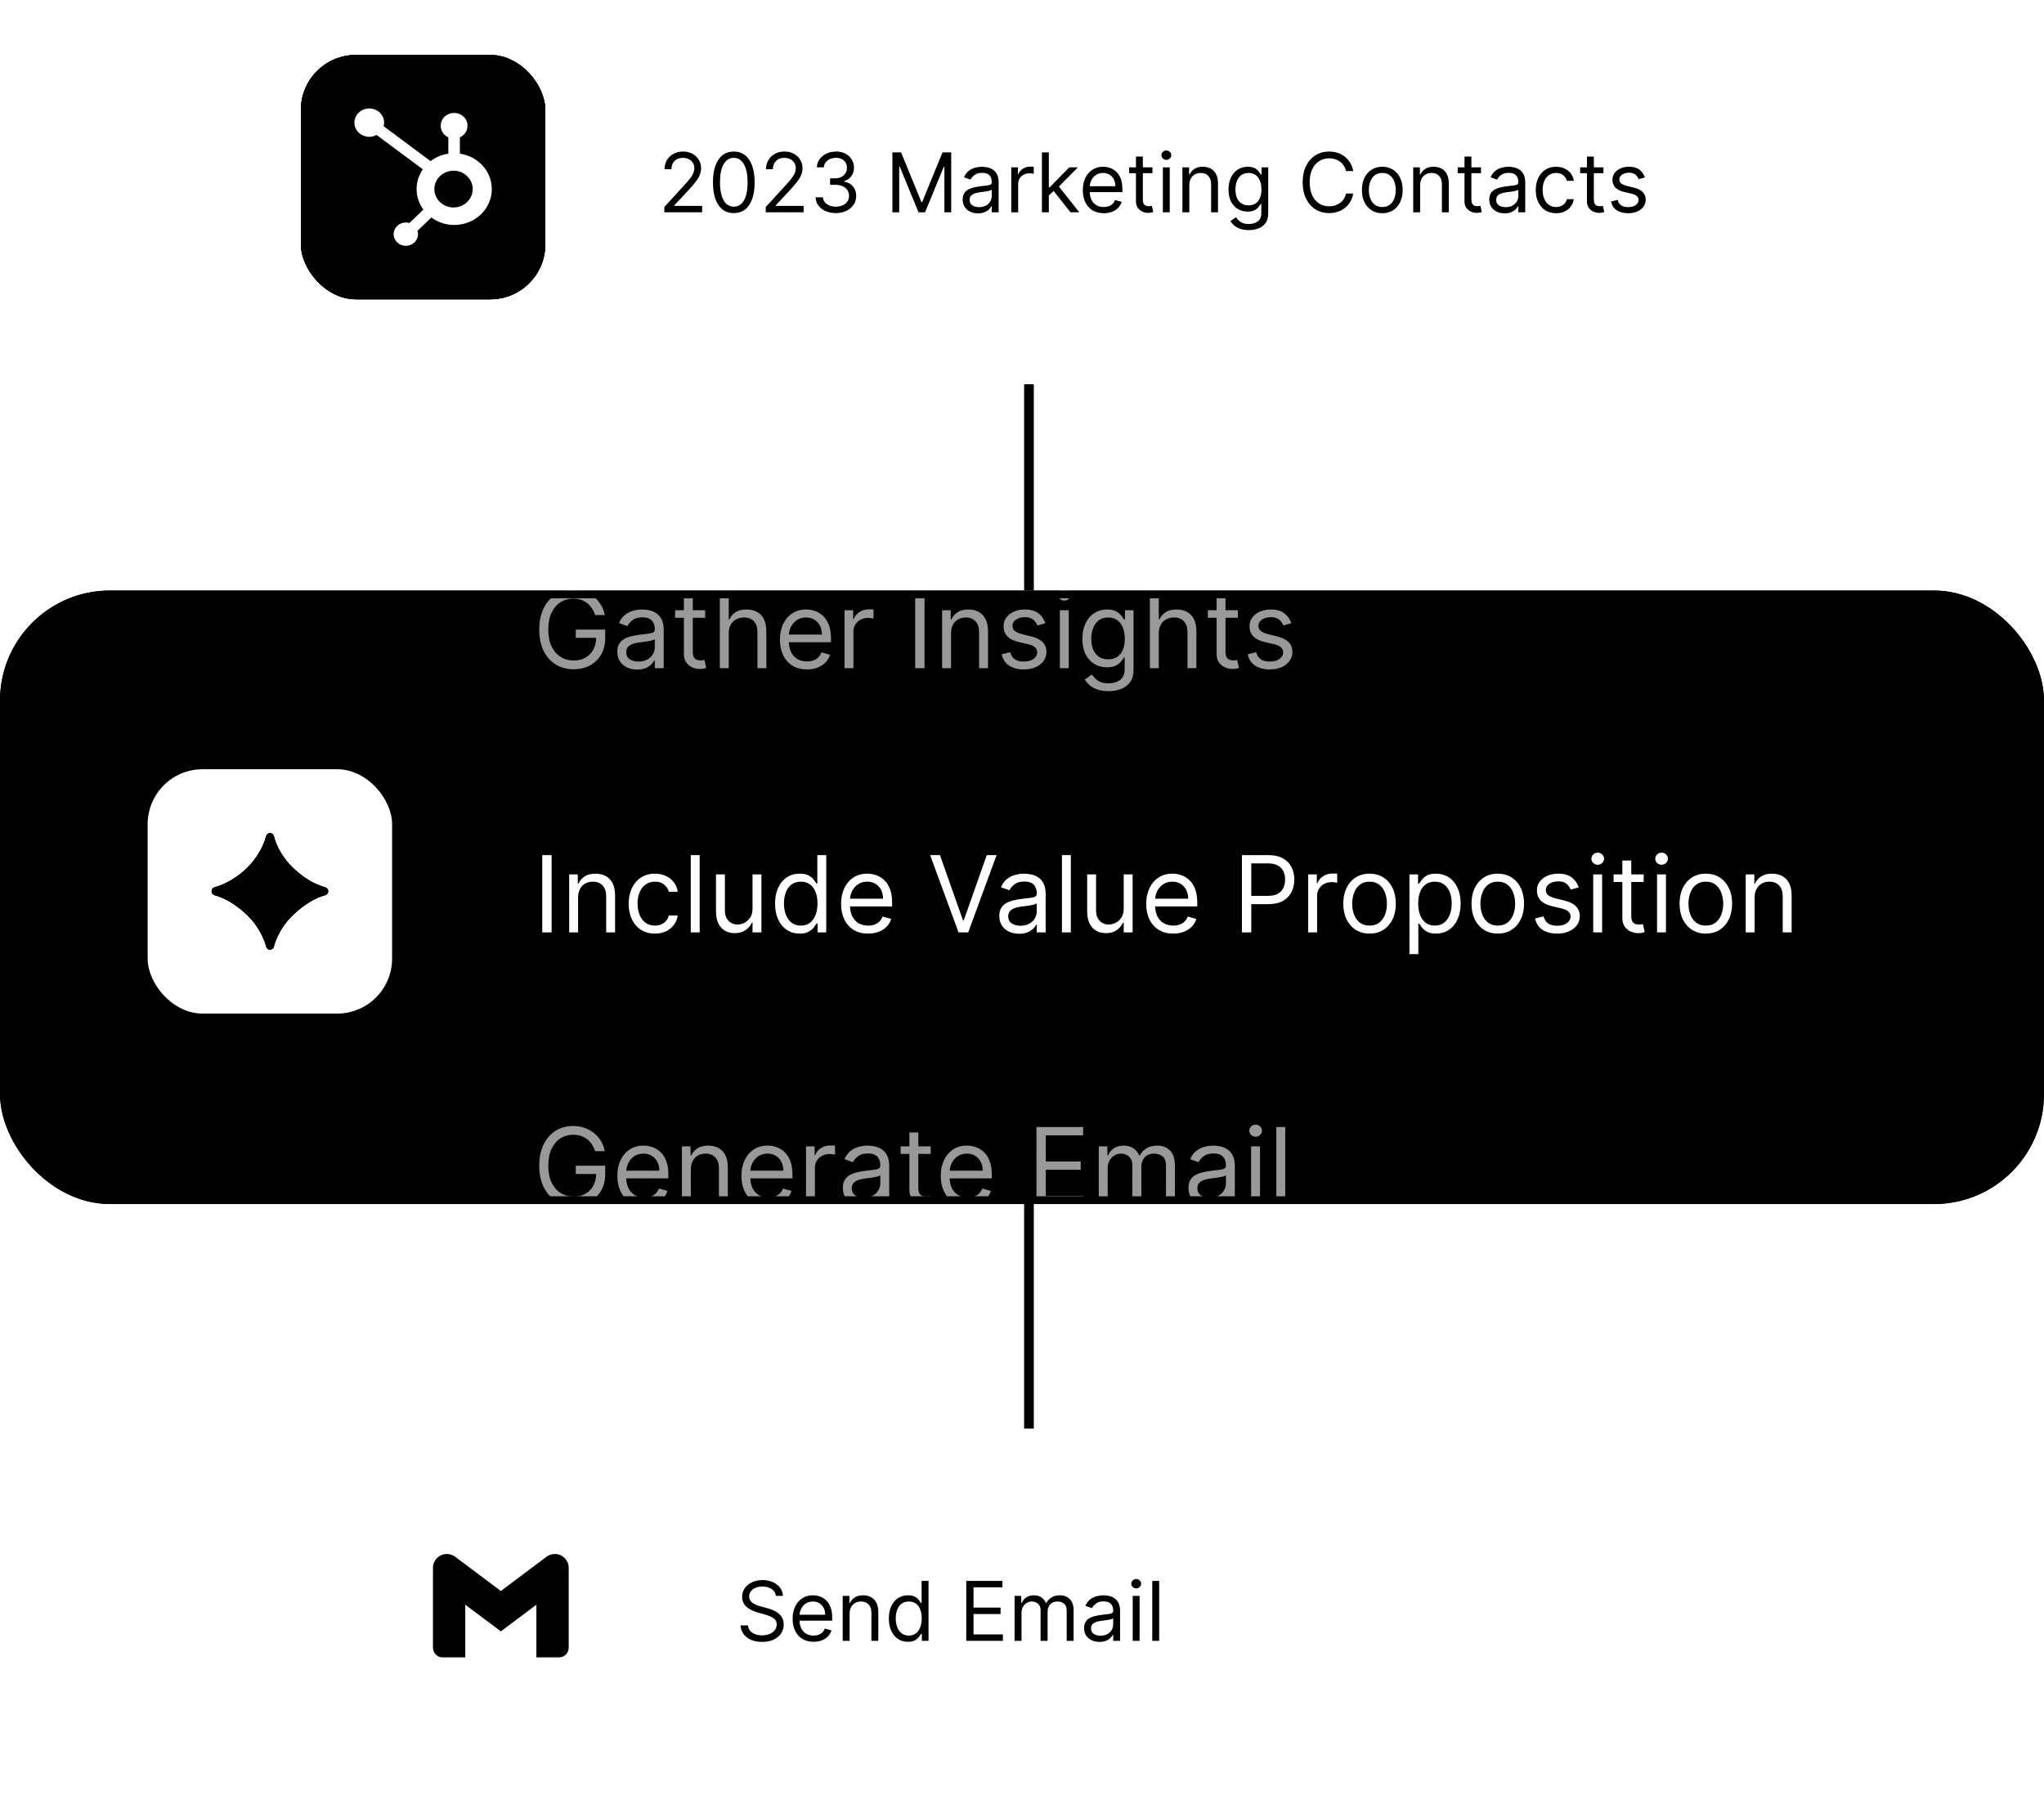 <svg xmlns="http://www.w3.org/2000/svg" width="263" height="231" viewBox="0 0 263 231" fill="none"><path d="M132.395 49.5L132.395 122.78L132.395 199.179" stroke="#CCC4D6" stroke-opacity="0.4" style="stroke:#CCC4D6;stroke:color(display-p3 0.8 0.769 0.839);stroke-opacity:0.4;" stroke-width="1.179"></path><path d="M132.395 49.5L132.395 122.78L132.395 199.179" stroke="#CCC4D6" stroke-opacity="0.39" style="stroke:#CCC4D6;stroke:color(display-p3 0.8 0.769 0.839);stroke-opacity:0.39;" stroke-width="1.179"></path><path d="M132.395 49.5L132.395 122.78L132.395 199.179" stroke="white" stroke-opacity="0.3" style="stroke:white;stroke-opacity:0.3;" stroke-width="1.179"></path><path d="M132.395 49.5L132.395 122.78L132.395 199.179" stroke="url(#paint0_linear_3936_10045)" stroke-opacity="0.5" style="" stroke-width="1.179"></path><path d="M132.395 49.5L132.395 122.78L132.395 199.179" stroke="url(#paint1_linear_3936_10045)" stroke-opacity="0.3" style="" stroke-width="1.179"></path><path d="M132.395 49.5L132.395 122.78L132.395 199.179" stroke="#DBD1E4" style="stroke:#DBD1E4;stroke:color(display-p3 0.859 0.82 0.894);stroke-opacity:1;" stroke-width="1.179"></path><rect x="30" width="204" height="47" rx="10.607" fill="white" style="fill:white;fill-opacity:1;"></rect><rect x="38.715" y="7.072" width="31.45" height="31.45" rx="7.071" fill="white" fill-opacity="0.3" style="fill:white;fill-opacity:0.3;"></rect><rect x="38.715" y="7.072" width="31.45" height="31.45" rx="7.071" fill="url(#paint2_linear_3936_10045)" fill-opacity="0.5" style=""></rect><rect x="38.715" y="7.072" width="31.45" height="31.45" rx="7.071" fill="url(#paint3_linear_3936_10045)" fill-opacity="0.3" style=""></rect><rect x="38.715" y="7.072" width="31.45" height="31.45" rx="7.071" fill="#FF7A59" style="fill:#FF7A59;fill:color(display-p3 1 0.478 0.349);fill-opacity:1;"></rect><path d="M59.175 19.778L59.175 17.673C59.467 17.543 59.713 17.337 59.886 17.078C60.06 16.82 60.153 16.519 60.154 16.212L60.154 16.164C60.154 15.268 59.394 14.543 58.457 14.543L58.406 14.543C57.469 14.543 56.709 15.268 56.709 16.164L56.709 16.212C56.71 16.519 56.803 16.82 56.976 17.078C57.15 17.337 57.396 17.543 57.688 17.673L57.688 19.778C56.85 19.901 56.062 20.232 55.402 20.739L49.358 16.242C49.401 16.094 49.423 15.941 49.426 15.788C49.427 15.426 49.315 15.073 49.106 14.772C48.896 14.471 48.598 14.237 48.249 14.098C47.9 13.959 47.515 13.922 47.144 13.992C46.773 14.062 46.432 14.235 46.164 14.49C45.896 14.745 45.713 15.071 45.639 15.425C45.565 15.779 45.602 16.146 45.746 16.48C45.89 16.814 46.135 17.1 46.449 17.301C46.763 17.503 47.133 17.61 47.511 17.61C47.842 17.609 48.167 17.525 48.453 17.366L54.405 21.79C53.311 23.369 53.34 25.427 54.479 26.977L52.669 28.706C52.522 28.662 52.37 28.638 52.216 28.636C51.349 28.637 50.647 29.308 50.647 30.137C50.647 30.965 51.35 31.636 52.217 31.636C53.084 31.636 53.787 30.965 53.788 30.137C53.786 29.991 53.761 29.845 53.714 29.705L55.505 27.994C57.105 29.171 59.303 29.272 61.014 28.248C62.726 27.224 63.589 25.291 63.179 23.402C62.769 21.514 61.172 20.068 59.175 19.778ZM58.433 26.702C58.102 26.711 57.773 26.656 57.465 26.541C57.156 26.426 56.875 26.253 56.638 26.032C56.401 25.812 56.212 25.548 56.084 25.257C55.955 24.966 55.889 24.653 55.889 24.337C55.889 24.02 55.955 23.707 56.084 23.416C56.212 23.125 56.401 22.861 56.638 22.641C56.875 22.42 57.156 22.247 57.465 22.132C57.773 22.017 58.102 21.962 58.433 21.971C59.766 22.015 60.823 23.06 60.824 24.335C60.825 25.609 59.769 26.655 58.435 26.701" fill="white" style="fill:white;fill-opacity:1;"></path><path d="M85.478 27.322V26.644L88.025 23.856C88.323 23.53 88.57 23.246 88.763 23.005C88.956 22.762 89.099 22.533 89.192 22.32C89.288 22.104 89.335 21.878 89.335 21.642C89.335 21.37 89.27 21.136 89.139 20.937C89.011 20.739 88.836 20.586 88.612 20.478C88.389 20.37 88.138 20.316 87.859 20.316C87.562 20.316 87.304 20.377 87.083 20.5C86.864 20.621 86.695 20.79 86.574 21.009C86.456 21.227 86.397 21.483 86.397 21.777H85.508C85.508 21.325 85.613 20.928 85.821 20.587C86.029 20.245 86.313 19.979 86.672 19.788C87.034 19.597 87.439 19.502 87.889 19.502C88.341 19.502 88.742 19.597 89.091 19.788C89.44 19.979 89.713 20.236 89.912 20.561C90.11 20.884 90.209 21.245 90.209 21.642C90.209 21.925 90.158 22.203 90.055 22.474C89.954 22.743 89.779 23.043 89.528 23.374C89.279 23.703 88.934 24.105 88.492 24.58L86.759 26.433V26.493H90.345V27.322H85.478ZM94.417 27.427C93.849 27.427 93.366 27.273 92.966 26.964C92.567 26.653 92.262 26.202 92.051 25.612C91.84 25.019 91.735 24.303 91.735 23.465C91.735 22.631 91.84 21.919 92.051 21.329C92.265 20.736 92.571 20.284 92.97 19.973C93.372 19.659 93.854 19.502 94.417 19.502C94.979 19.502 95.46 19.659 95.859 19.973C96.261 20.284 96.567 20.736 96.778 21.329C96.992 21.919 97.099 22.631 97.099 23.465C97.099 24.303 96.993 25.019 96.782 25.612C96.571 26.202 96.266 26.653 95.867 26.964C95.468 27.273 94.984 27.427 94.417 27.427ZM94.417 26.599C94.979 26.599 95.416 26.327 95.728 25.785C96.039 25.242 96.195 24.469 96.195 23.465C96.195 22.797 96.123 22.228 95.98 21.758C95.839 21.289 95.636 20.931 95.37 20.685C95.106 20.439 94.788 20.316 94.417 20.316C93.859 20.316 93.424 20.591 93.11 21.141C92.796 21.688 92.639 22.463 92.639 23.465C92.639 24.133 92.709 24.7 92.85 25.167C92.99 25.634 93.192 25.99 93.456 26.233C93.722 26.477 94.043 26.599 94.417 26.599ZM98.53 27.322V26.644L101.076 23.856C101.375 23.53 101.621 23.246 101.815 23.005C102.008 22.762 102.151 22.533 102.244 22.32C102.339 22.104 102.387 21.878 102.387 21.642C102.387 21.37 102.322 21.136 102.191 20.937C102.063 20.739 101.887 20.586 101.664 20.478C101.44 20.37 101.189 20.316 100.911 20.316C100.614 20.316 100.356 20.377 100.135 20.5C99.916 20.621 99.747 20.79 99.626 21.009C99.508 21.227 99.449 21.483 99.449 21.777H98.56C98.56 21.325 98.664 20.928 98.873 20.587C99.081 20.245 99.365 19.979 99.724 19.788C100.086 19.597 100.491 19.502 100.941 19.502C101.393 19.502 101.793 19.597 102.142 19.788C102.491 19.979 102.765 20.236 102.963 20.561C103.162 20.884 103.261 21.245 103.261 21.642C103.261 21.925 103.21 22.203 103.107 22.474C103.006 22.743 102.83 23.043 102.579 23.374C102.331 23.703 101.985 24.105 101.543 24.58L99.811 26.433V26.493H103.397V27.322H98.53ZM107.559 27.427C107.062 27.427 106.618 27.342 106.229 27.171C105.842 27 105.535 26.763 105.306 26.459C105.08 26.153 104.957 25.797 104.937 25.393H105.886C105.907 25.642 105.992 25.857 106.143 26.037C106.293 26.216 106.49 26.354 106.734 26.452C106.978 26.55 107.247 26.599 107.544 26.599C107.875 26.599 108.169 26.541 108.425 26.425C108.681 26.31 108.882 26.149 109.028 25.943C109.174 25.737 109.246 25.499 109.246 25.227C109.246 24.944 109.176 24.694 109.035 24.478C108.895 24.259 108.689 24.089 108.418 23.966C108.146 23.843 107.815 23.781 107.423 23.781H106.806V22.952H107.423C107.73 22.952 107.998 22.897 108.229 22.787C108.463 22.676 108.645 22.52 108.776 22.32C108.909 22.119 108.975 21.883 108.975 21.611C108.975 21.35 108.917 21.123 108.802 20.93C108.686 20.736 108.523 20.586 108.312 20.478C108.104 20.37 107.858 20.316 107.574 20.316C107.308 20.316 107.057 20.365 106.821 20.462C106.587 20.558 106.396 20.697 106.248 20.881C106.1 21.061 106.02 21.28 106.007 21.536H105.103C105.118 21.132 105.24 20.778 105.468 20.474C105.697 20.168 105.996 19.929 106.365 19.758C106.736 19.587 107.145 19.502 107.589 19.502C108.066 19.502 108.475 19.599 108.817 19.792C109.158 19.983 109.421 20.235 109.604 20.549C109.788 20.863 109.879 21.202 109.879 21.566C109.879 22.001 109.765 22.371 109.536 22.677C109.31 22.984 109.003 23.196 108.614 23.314V23.374C109.101 23.455 109.481 23.662 109.755 23.996C110.029 24.327 110.165 24.738 110.165 25.227C110.165 25.647 110.051 26.023 109.823 26.358C109.597 26.689 109.288 26.95 108.896 27.141C108.504 27.332 108.059 27.427 107.559 27.427ZM114.825 19.608H115.94L118.562 26.011H118.652L121.274 19.608H122.389V27.322H121.515V21.461H121.439L119.029 27.322H118.185L115.774 21.461H115.699V27.322H114.825V19.608ZM125.844 27.457C125.477 27.457 125.144 27.388 124.845 27.25C124.547 27.11 124.309 26.907 124.133 26.644C123.958 26.378 123.87 26.056 123.87 25.68C123.87 25.348 123.935 25.079 124.066 24.873C124.196 24.665 124.371 24.502 124.589 24.384C124.808 24.266 125.049 24.178 125.312 24.12C125.579 24.06 125.846 24.012 126.115 23.977C126.466 23.932 126.751 23.898 126.97 23.875C127.191 23.85 127.352 23.809 127.452 23.751C127.555 23.693 127.606 23.593 127.606 23.45V23.419C127.606 23.048 127.505 22.759 127.301 22.553C127.1 22.347 126.795 22.244 126.386 22.244C125.962 22.244 125.629 22.337 125.388 22.523C125.147 22.709 124.977 22.907 124.879 23.118L124.036 22.817C124.186 22.465 124.387 22.192 124.638 21.996C124.892 21.797 125.168 21.659 125.467 21.581C125.768 21.501 126.065 21.461 126.356 21.461C126.542 21.461 126.755 21.483 126.996 21.529C127.24 21.571 127.475 21.66 127.701 21.796C127.929 21.932 128.119 22.136 128.269 22.41C128.42 22.684 128.495 23.05 128.495 23.51V27.322H127.606V26.538H127.561C127.501 26.664 127.4 26.798 127.26 26.941C127.119 27.084 126.932 27.206 126.699 27.307C126.465 27.407 126.18 27.457 125.844 27.457ZM125.979 26.659C126.331 26.659 126.627 26.59 126.868 26.452C127.112 26.314 127.295 26.135 127.418 25.917C127.544 25.698 127.606 25.468 127.606 25.227V24.414C127.569 24.459 127.486 24.5 127.358 24.538C127.232 24.573 127.087 24.605 126.921 24.632C126.758 24.657 126.598 24.68 126.442 24.7C126.289 24.718 126.165 24.733 126.07 24.745C125.839 24.776 125.623 24.824 125.422 24.892C125.223 24.957 125.063 25.057 124.94 25.19C124.819 25.32 124.759 25.499 124.759 25.725C124.759 26.034 124.873 26.267 125.102 26.425C125.333 26.581 125.625 26.659 125.979 26.659ZM130.118 27.322V21.536H130.977V22.41H131.037C131.142 22.124 131.333 21.891 131.61 21.713C131.886 21.535 132.197 21.446 132.544 21.446C132.609 21.446 132.691 21.447 132.788 21.449C132.886 21.452 132.961 21.456 133.011 21.461V22.365C132.981 22.357 132.912 22.346 132.804 22.331C132.698 22.313 132.586 22.305 132.468 22.305C132.187 22.305 131.936 22.363 131.715 22.482C131.497 22.597 131.323 22.758 131.195 22.964C131.07 23.167 131.007 23.399 131.007 23.66V27.322H130.118ZM134.893 25.212L134.878 24.113H135.059L137.59 21.536H138.69L135.993 24.263H135.918L134.893 25.212ZM134.064 27.322V19.608H134.953V27.322H134.064ZM137.741 27.322L135.481 24.459L136.114 23.841L138.871 27.322H137.741ZM142.022 27.442C141.464 27.442 140.983 27.319 140.579 27.073C140.177 26.825 139.867 26.478 139.649 26.034C139.433 25.587 139.325 25.067 139.325 24.474C139.325 23.881 139.433 23.359 139.649 22.907C139.867 22.453 140.171 22.099 140.56 21.845C140.952 21.589 141.409 21.461 141.931 21.461C142.233 21.461 142.53 21.511 142.824 21.611C143.118 21.712 143.385 21.875 143.626 22.101C143.867 22.325 144.06 22.621 144.203 22.99C144.346 23.359 144.417 23.814 144.417 24.354V24.73H139.958V23.962H143.513C143.513 23.635 143.448 23.344 143.317 23.088C143.189 22.832 143.006 22.63 142.768 22.482C142.531 22.333 142.253 22.259 141.931 22.259C141.577 22.259 141.271 22.347 141.012 22.523C140.756 22.696 140.559 22.922 140.421 23.201C140.283 23.48 140.214 23.779 140.214 24.097V24.61C140.214 25.047 140.289 25.417 140.44 25.721C140.593 26.022 140.805 26.252 141.076 26.41C141.347 26.566 141.663 26.644 142.022 26.644C142.255 26.644 142.466 26.611 142.655 26.546C142.845 26.478 143.01 26.378 143.148 26.244C143.286 26.109 143.393 25.941 143.468 25.74L144.327 25.981C144.237 26.272 144.085 26.528 143.871 26.749C143.658 26.968 143.394 27.139 143.08 27.262C142.766 27.382 142.413 27.442 142.022 27.442ZM148.286 21.536V22.289H145.287V21.536H148.286ZM146.161 20.15H147.05V25.664C147.05 25.916 147.087 26.104 147.16 26.229C147.235 26.352 147.33 26.435 147.446 26.478C147.564 26.518 147.688 26.538 147.819 26.538C147.917 26.538 147.997 26.533 148.06 26.523C148.123 26.511 148.173 26.501 148.21 26.493L148.391 27.292C148.331 27.314 148.247 27.337 148.139 27.359C148.031 27.385 147.894 27.397 147.728 27.397C147.477 27.397 147.231 27.343 146.99 27.235C146.751 27.127 146.553 26.963 146.395 26.742C146.239 26.521 146.161 26.242 146.161 25.905V20.15ZM149.623 27.322V21.536H150.512V27.322H149.623ZM150.075 20.572C149.902 20.572 149.752 20.513 149.627 20.395C149.504 20.277 149.442 20.135 149.442 19.969C149.442 19.803 149.504 19.662 149.627 19.544C149.752 19.425 149.902 19.366 150.075 19.366C150.248 19.366 150.396 19.425 150.519 19.544C150.645 19.662 150.708 19.803 150.708 19.969C150.708 20.135 150.645 20.277 150.519 20.395C150.396 20.513 150.248 20.572 150.075 20.572ZM153.029 23.841V27.322H152.14V21.536H152.999V22.44H153.074C153.21 22.146 153.416 21.91 153.692 21.732C153.968 21.551 154.325 21.461 154.762 21.461C155.154 21.461 155.496 21.541 155.79 21.702C156.084 21.86 156.312 22.101 156.476 22.425C156.639 22.746 156.72 23.153 156.72 23.645V27.322H155.832V23.706C155.832 23.251 155.714 22.897 155.477 22.643C155.241 22.387 154.917 22.259 154.506 22.259C154.222 22.259 153.968 22.321 153.745 22.444C153.524 22.567 153.349 22.746 153.221 22.983C153.093 23.218 153.029 23.505 153.029 23.841ZM160.68 29.612C160.251 29.612 159.882 29.557 159.573 29.446C159.264 29.338 159.007 29.195 158.801 29.017C158.597 28.841 158.435 28.653 158.315 28.452L159.023 27.955C159.103 28.06 159.205 28.181 159.328 28.316C159.451 28.454 159.619 28.574 159.833 28.674C160.049 28.777 160.331 28.828 160.68 28.828C161.147 28.828 161.533 28.715 161.837 28.489C162.141 28.264 162.292 27.909 162.292 27.427V26.252H162.217C162.152 26.358 162.059 26.488 161.938 26.644C161.82 26.797 161.65 26.934 161.426 27.054C161.205 27.172 160.906 27.231 160.53 27.231C160.063 27.231 159.643 27.121 159.272 26.9C158.902 26.679 158.61 26.358 158.394 25.936C158.18 25.514 158.074 25.002 158.074 24.399C158.074 23.806 158.178 23.29 158.386 22.851C158.595 22.409 158.885 22.067 159.256 21.826C159.628 21.582 160.058 21.461 160.545 21.461C160.921 21.461 161.22 21.523 161.441 21.649C161.665 21.772 161.835 21.913 161.953 22.071C162.074 22.227 162.167 22.355 162.232 22.455H162.323V21.536H163.181V27.488C163.181 27.985 163.068 28.389 162.842 28.7C162.619 29.014 162.318 29.244 161.938 29.39C161.562 29.538 161.142 29.612 160.68 29.612ZM160.65 26.433C161.007 26.433 161.308 26.351 161.554 26.188C161.8 26.025 161.987 25.79 162.115 25.484C162.243 25.177 162.307 24.811 162.307 24.384C162.307 23.967 162.245 23.599 162.119 23.28C161.994 22.961 161.808 22.711 161.562 22.53C161.316 22.35 161.012 22.259 160.65 22.259C160.273 22.259 159.96 22.355 159.708 22.546C159.46 22.736 159.273 22.992 159.147 23.314C159.024 23.635 158.963 23.992 158.963 24.384C158.963 24.785 159.025 25.141 159.151 25.45C159.279 25.756 159.467 25.997 159.716 26.173C159.967 26.346 160.278 26.433 160.65 26.433ZM174.12 22.018H173.186C173.131 21.75 173.034 21.514 172.896 21.31C172.76 21.107 172.594 20.936 172.399 20.798C172.205 20.657 171.991 20.552 171.754 20.481C171.518 20.411 171.272 20.376 171.016 20.376C170.549 20.376 170.126 20.494 169.747 20.73C169.37 20.966 169.07 21.314 168.847 21.773C168.626 22.233 168.515 22.797 168.515 23.465C168.515 24.133 168.626 24.696 168.847 25.156C169.07 25.615 169.37 25.963 169.747 26.199C170.126 26.435 170.549 26.553 171.016 26.553C171.272 26.553 171.518 26.518 171.754 26.448C171.991 26.378 172.205 26.273 172.399 26.135C172.594 25.995 172.76 25.823 172.896 25.619C173.034 25.413 173.131 25.177 173.186 24.911H174.12C174.05 25.305 173.922 25.658 173.736 25.97C173.55 26.281 173.319 26.546 173.043 26.764C172.766 26.98 172.456 27.145 172.112 27.258C171.771 27.371 171.405 27.427 171.016 27.427C170.358 27.427 169.773 27.267 169.261 26.945C168.749 26.624 168.346 26.167 168.052 25.574C167.758 24.981 167.611 24.278 167.611 23.465C167.611 22.651 167.758 21.948 168.052 21.355C168.346 20.763 168.749 20.306 169.261 19.984C169.773 19.663 170.358 19.502 171.016 19.502C171.405 19.502 171.771 19.558 172.112 19.672C172.456 19.785 172.766 19.95 173.043 20.169C173.319 20.385 173.55 20.648 173.736 20.96C173.922 21.269 174.05 21.621 174.12 22.018ZM177.859 27.442C177.337 27.442 176.879 27.318 176.485 27.069C176.093 26.821 175.786 26.473 175.565 26.026C175.347 25.579 175.238 25.057 175.238 24.459C175.238 23.856 175.347 23.33 175.565 22.881C175.786 22.431 176.093 22.082 176.485 21.834C176.879 21.585 177.337 21.461 177.859 21.461C178.382 21.461 178.839 21.585 179.231 21.834C179.625 22.082 179.931 22.431 180.15 22.881C180.371 23.33 180.481 23.856 180.481 24.459C180.481 25.057 180.371 25.579 180.15 26.026C179.931 26.473 179.625 26.821 179.231 27.069C178.839 27.318 178.382 27.442 177.859 27.442ZM177.859 26.644C178.256 26.644 178.583 26.542 178.839 26.339C179.095 26.135 179.285 25.868 179.408 25.536C179.531 25.205 179.592 24.846 179.592 24.459C179.592 24.072 179.531 23.712 179.408 23.378C179.285 23.044 179.095 22.774 178.839 22.568C178.583 22.362 178.256 22.259 177.859 22.259C177.463 22.259 177.136 22.362 176.88 22.568C176.624 22.774 176.434 23.044 176.311 23.378C176.188 23.712 176.127 24.072 176.127 24.459C176.127 24.846 176.188 25.205 176.311 25.536C176.434 25.868 176.624 26.135 176.88 26.339C177.136 26.542 177.463 26.644 177.859 26.644ZM182.727 23.841V27.322H181.838V21.536H182.697V22.44H182.772C182.908 22.146 183.114 21.91 183.39 21.732C183.666 21.551 184.023 21.461 184.46 21.461C184.851 21.461 185.194 21.541 185.488 21.702C185.782 21.86 186.01 22.101 186.174 22.425C186.337 22.746 186.418 23.153 186.418 23.645V27.322H185.529V23.706C185.529 23.251 185.411 22.897 185.175 22.643C184.939 22.387 184.615 22.259 184.204 22.259C183.92 22.259 183.666 22.321 183.443 22.444C183.222 22.567 183.047 22.746 182.919 22.983C182.791 23.218 182.727 23.505 182.727 23.841ZM190.559 21.536V22.289H187.561V21.536H190.559ZM188.435 20.15H189.324V25.664C189.324 25.916 189.36 26.104 189.433 26.229C189.508 26.352 189.604 26.435 189.719 26.478C189.837 26.518 189.961 26.538 190.092 26.538C190.19 26.538 190.27 26.533 190.333 26.523C190.396 26.511 190.446 26.501 190.484 26.493L190.664 27.292C190.604 27.314 190.52 27.337 190.412 27.359C190.304 27.385 190.167 27.397 190.002 27.397C189.75 27.397 189.504 27.343 189.263 27.235C189.025 27.127 188.826 26.963 188.668 26.742C188.512 26.521 188.435 26.242 188.435 25.905V20.15ZM193.599 27.457C193.232 27.457 192.899 27.388 192.601 27.25C192.302 27.11 192.064 26.907 191.889 26.644C191.713 26.378 191.625 26.056 191.625 25.68C191.625 25.348 191.69 25.079 191.821 24.873C191.951 24.665 192.126 24.502 192.344 24.384C192.563 24.266 192.804 24.178 193.068 24.12C193.334 24.06 193.601 24.012 193.87 23.977C194.222 23.932 194.507 23.898 194.725 23.875C194.946 23.85 195.107 23.809 195.207 23.751C195.31 23.693 195.362 23.593 195.362 23.45V23.419C195.362 23.048 195.26 22.759 195.056 22.553C194.856 22.347 194.55 22.244 194.141 22.244C193.717 22.244 193.384 22.337 193.143 22.523C192.902 22.709 192.732 22.907 192.634 23.118L191.791 22.817C191.941 22.465 192.142 22.192 192.393 21.996C192.647 21.797 192.923 21.659 193.222 21.581C193.523 21.501 193.82 21.461 194.111 21.461C194.297 21.461 194.51 21.483 194.751 21.529C194.995 21.571 195.23 21.66 195.456 21.796C195.684 21.932 195.874 22.136 196.025 22.41C196.175 22.684 196.251 23.05 196.251 23.51V27.322H195.362V26.538H195.316C195.256 26.664 195.156 26.798 195.015 26.941C194.874 27.084 194.687 27.206 194.454 27.307C194.22 27.407 193.935 27.457 193.599 27.457ZM193.734 26.659C194.086 26.659 194.382 26.59 194.623 26.452C194.867 26.314 195.05 26.135 195.173 25.917C195.299 25.698 195.362 25.468 195.362 25.227V24.414C195.324 24.459 195.241 24.5 195.113 24.538C194.987 24.573 194.842 24.605 194.676 24.632C194.513 24.657 194.353 24.68 194.198 24.7C194.044 24.718 193.92 24.733 193.825 24.745C193.594 24.776 193.378 24.824 193.177 24.892C192.978 24.957 192.818 25.057 192.695 25.19C192.574 25.32 192.514 25.499 192.514 25.725C192.514 26.034 192.628 26.267 192.857 26.425C193.088 26.581 193.38 26.659 193.734 26.659ZM200.224 27.442C199.681 27.442 199.214 27.314 198.822 27.058C198.431 26.802 198.129 26.449 197.918 26C197.707 25.55 197.602 25.037 197.602 24.459C197.602 23.871 197.71 23.353 197.926 22.903C198.144 22.451 198.448 22.099 198.837 21.845C199.229 21.589 199.686 21.461 200.208 21.461C200.615 21.461 200.982 21.536 201.308 21.687C201.635 21.837 201.902 22.048 202.111 22.32C202.319 22.591 202.448 22.907 202.499 23.269H201.61C201.542 23.005 201.391 22.772 201.158 22.568C200.927 22.362 200.615 22.259 200.224 22.259C199.877 22.259 199.573 22.35 199.312 22.53C199.053 22.709 198.851 22.961 198.706 23.288C198.562 23.611 198.491 23.992 198.491 24.429C198.491 24.876 198.561 25.265 198.702 25.597C198.845 25.928 199.046 26.186 199.304 26.369C199.566 26.552 199.872 26.644 200.224 26.644C200.455 26.644 200.664 26.604 200.853 26.523C201.041 26.443 201.2 26.327 201.331 26.177C201.462 26.026 201.554 25.845 201.61 25.634H202.499C202.448 25.976 202.324 26.283 202.126 26.557C201.93 26.828 201.67 27.044 201.346 27.205C201.025 27.363 200.65 27.442 200.224 27.442ZM206.314 21.536V22.289H203.316V21.536H206.314ZM204.19 20.15H205.079V25.664C205.079 25.916 205.115 26.104 205.188 26.229C205.263 26.352 205.359 26.435 205.474 26.478C205.592 26.518 205.717 26.538 205.847 26.538C205.945 26.538 206.026 26.533 206.088 26.523C206.151 26.511 206.201 26.501 206.239 26.493L206.42 27.292C206.36 27.314 206.275 27.337 206.167 27.359C206.059 27.385 205.923 27.397 205.757 27.397C205.506 27.397 205.26 27.343 205.019 27.235C204.78 27.127 204.582 26.963 204.423 26.742C204.268 26.521 204.19 26.242 204.19 25.905V20.15ZM211.646 22.832L210.848 23.058C210.797 22.925 210.723 22.795 210.625 22.67C210.53 22.542 210.399 22.436 210.234 22.353C210.068 22.271 209.856 22.229 209.597 22.229C209.243 22.229 208.948 22.311 208.712 22.474C208.478 22.635 208.362 22.839 208.362 23.088C208.362 23.309 208.442 23.483 208.603 23.611C208.763 23.74 209.014 23.846 209.356 23.932L210.215 24.143C210.732 24.268 211.118 24.46 211.371 24.719C211.625 24.975 211.752 25.305 211.752 25.71C211.752 26.041 211.656 26.337 211.465 26.599C211.277 26.86 211.013 27.066 210.674 27.216C210.335 27.367 209.941 27.442 209.492 27.442C208.901 27.442 208.413 27.314 208.026 27.058C207.64 26.802 207.395 26.428 207.292 25.936L208.136 25.725C208.216 26.036 208.368 26.27 208.591 26.425C208.817 26.581 209.112 26.659 209.477 26.659C209.891 26.659 210.22 26.571 210.463 26.395C210.709 26.217 210.833 26.003 210.833 25.755C210.833 25.554 210.762 25.386 210.622 25.25C210.481 25.112 210.265 25.009 209.974 24.941L209.009 24.715C208.48 24.59 208.09 24.395 207.842 24.131C207.596 23.865 207.473 23.532 207.473 23.133C207.473 22.807 207.564 22.518 207.748 22.267C207.933 22.016 208.186 21.819 208.505 21.675C208.826 21.532 209.19 21.461 209.597 21.461C210.17 21.461 210.619 21.586 210.946 21.837C211.274 22.088 211.508 22.42 211.646 22.832Z" fill="#716383" style="fill:#716383;fill:color(display-p3 0.443 0.388 0.514);fill-opacity:1;"></path><rect x="40.465" y="183.857" width="182.679" height="47.143" rx="10.607" fill="white" style="fill:white;fill-opacity:1;"></rect><rect x="48.715" y="190.928" width="31.45" height="31.45" rx="7.071" fill="white" fill-opacity="0.3" style="fill:white;fill-opacity:0.3;"></rect><path d="M73.175 203.409L71.095 204.552L69.016 206.528V213.307H71.927C72.616 213.307 73.175 212.749 73.175 212.059V203.409Z" fill="#4CAF50" style="fill:#4CAF50;fill:color(display-p3 0.298 0.686 0.314);fill-opacity:1;"></path><path d="M55.707 203.409L57.21 204.12L59.866 206.528V213.307H56.955C56.266 213.307 55.707 212.749 55.707 212.059V203.409Z" fill="#1E88E5" style="fill:#1E88E5;fill:color(display-p3 0.118 0.533 0.898);fill-opacity:1;"></path><path d="M69.019 201.331L64.444 204.762L59.869 201.331L59.453 203.743L59.869 206.529L64.444 209.96L69.019 206.529L69.435 203.743L69.019 201.331Z" fill="#E53935" style="fill:#E53935;fill:color(display-p3 0.898 0.224 0.208);fill-opacity:1;"></path><path d="M55.707 201.788V203.41L59.866 206.53V201.331L58.567 200.357C58.257 200.125 57.881 200 57.495 200C56.507 200 55.707 200.8 55.707 201.788Z" fill="#C62828" style="fill:#C62828;fill:color(display-p3 0.776 0.157 0.157);fill-opacity:1;"></path><path d="M73.175 201.788V203.41L69.016 206.53V201.331L70.315 200.357C70.624 200.125 71 200 71.387 200C72.374 200 73.175 200.8 73.175 201.788Z" fill="#FBC02D" style="fill:#FBC02D;fill:color(display-p3 0.984 0.753 0.176);fill-opacity:1;"></path><path d="M99.833 205.393C99.787 205.011 99.604 204.715 99.283 204.504C98.961 204.293 98.567 204.188 98.1 204.188C97.758 204.188 97.46 204.243 97.203 204.353C96.95 204.464 96.751 204.616 96.608 204.809C96.468 205.003 96.397 205.222 96.397 205.468C96.397 205.674 96.446 205.851 96.544 205.999C96.645 206.145 96.773 206.267 96.928 206.365C97.084 206.46 97.247 206.539 97.418 206.602C97.589 206.662 97.746 206.711 97.889 206.749L98.672 206.96C98.873 207.013 99.097 207.086 99.343 207.178C99.591 207.271 99.829 207.398 100.055 207.559C100.283 207.717 100.472 207.92 100.62 208.169C100.768 208.418 100.842 208.723 100.842 209.084C100.842 209.501 100.733 209.878 100.514 210.214C100.298 210.551 99.982 210.818 99.565 211.017C99.151 211.215 98.647 211.314 98.055 211.314C97.502 211.314 97.024 211.225 96.62 211.047C96.218 210.869 95.901 210.62 95.67 210.301C95.442 209.982 95.312 209.612 95.282 209.19H96.247C96.272 209.481 96.37 209.722 96.54 209.913C96.714 210.101 96.932 210.242 97.196 210.335C97.462 210.425 97.748 210.471 98.055 210.471C98.411 210.471 98.731 210.413 99.015 210.297C99.299 210.179 99.524 210.016 99.689 209.808C99.855 209.597 99.938 209.351 99.938 209.069C99.938 208.813 99.867 208.605 99.723 208.444C99.58 208.283 99.392 208.153 99.158 208.052C98.925 207.952 98.672 207.864 98.401 207.789L97.452 207.517C96.849 207.344 96.372 207.097 96.021 206.775C95.669 206.454 95.493 206.033 95.493 205.514C95.493 205.082 95.61 204.705 95.844 204.384C96.08 204.06 96.396 203.808 96.793 203.63C97.192 203.449 97.638 203.359 98.13 203.359C98.627 203.359 99.069 203.448 99.456 203.626C99.843 203.802 100.149 204.043 100.375 204.35C100.604 204.656 100.724 205.004 100.737 205.393H99.833ZM104.683 211.299C104.126 211.299 103.645 211.176 103.241 210.93C102.839 210.682 102.529 210.335 102.31 209.89C102.094 209.443 101.986 208.924 101.986 208.331C101.986 207.738 102.094 207.216 102.31 206.764C102.529 206.31 102.832 205.955 103.222 205.702C103.613 205.446 104.07 205.318 104.593 205.318C104.894 205.318 105.192 205.368 105.486 205.468C105.779 205.569 106.047 205.732 106.288 205.958C106.529 206.182 106.721 206.478 106.864 206.847C107.007 207.216 107.079 207.671 107.079 208.211V208.587H102.619V207.819H106.175C106.175 207.492 106.11 207.201 105.979 206.945C105.851 206.689 105.668 206.487 105.429 206.338C105.193 206.19 104.914 206.116 104.593 206.116C104.239 206.116 103.932 206.204 103.674 206.38C103.418 206.553 103.22 206.779 103.082 207.058C102.944 207.337 102.875 207.635 102.875 207.954V208.467C102.875 208.904 102.951 209.274 103.101 209.578C103.254 209.879 103.467 210.109 103.738 210.267C104.009 210.423 104.324 210.501 104.683 210.501C104.917 210.501 105.128 210.468 105.316 210.403C105.507 210.335 105.671 210.235 105.809 210.101C105.948 209.966 106.054 209.798 106.13 209.597L106.988 209.838C106.898 210.129 106.746 210.385 106.533 210.606C106.319 210.825 106.056 210.995 105.742 211.118C105.428 211.239 105.075 211.299 104.683 211.299ZM109.32 207.698V211.179H108.431V205.393H109.29V206.297H109.365C109.501 206.003 109.707 205.767 109.983 205.589C110.259 205.408 110.616 205.318 111.053 205.318C111.445 205.318 111.787 205.398 112.081 205.559C112.375 205.717 112.603 205.958 112.767 206.282C112.93 206.603 113.011 207.01 113.011 207.502V211.179H112.123V207.563C112.123 207.108 112.004 206.754 111.768 206.5C111.532 206.244 111.208 206.116 110.797 206.116C110.513 206.116 110.259 206.178 110.036 206.301C109.815 206.424 109.64 206.603 109.512 206.839C109.384 207.075 109.32 207.362 109.32 207.698ZM116.821 211.299C116.338 211.299 115.913 211.177 115.544 210.934C115.175 210.688 114.886 210.341 114.677 209.894C114.469 209.445 114.365 208.914 114.365 208.301C114.365 207.693 114.469 207.166 114.677 206.719C114.886 206.272 115.176 205.927 115.547 205.683C115.919 205.439 116.348 205.318 116.836 205.318C117.212 205.318 117.51 205.38 117.728 205.506C117.949 205.629 118.118 205.77 118.233 205.928C118.351 206.084 118.443 206.212 118.508 206.312H118.583V203.464H119.472V211.179H118.614V210.29H118.508C118.443 210.395 118.35 210.528 118.229 210.689C118.109 210.847 117.937 210.989 117.713 211.115C117.49 211.238 117.192 211.299 116.821 211.299ZM116.941 210.501C117.298 210.501 117.599 210.408 117.845 210.222C118.091 210.034 118.278 209.774 118.406 209.442C118.534 209.108 118.598 208.723 118.598 208.286C118.598 207.854 118.536 207.476 118.41 207.152C118.285 206.826 118.099 206.572 117.853 206.391C117.607 206.208 117.303 206.116 116.941 206.116C116.564 206.116 116.251 206.213 115.999 206.406C115.751 206.597 115.564 206.857 115.438 207.186C115.315 207.512 115.254 207.879 115.254 208.286C115.254 208.698 115.316 209.072 115.442 209.408C115.57 209.742 115.758 210.009 116.007 210.207C116.258 210.403 116.569 210.501 116.941 210.501ZM124.328 211.179V203.464H128.983V204.293H125.262V206.9H128.742V207.728H125.262V210.35H129.044V211.179H124.328ZM130.547 211.179V205.393H131.405V206.297H131.481C131.601 205.988 131.796 205.748 132.065 205.578C132.333 205.404 132.656 205.318 133.033 205.318C133.414 205.318 133.732 205.404 133.986 205.578C134.242 205.748 134.441 205.988 134.585 206.297H134.645C134.793 205.998 135.015 205.761 135.312 205.585C135.608 205.407 135.963 205.318 136.378 205.318C136.895 205.318 137.318 205.48 137.647 205.804C137.976 206.125 138.14 206.626 138.14 207.307V211.179H137.251V207.307C137.251 206.88 137.135 206.574 136.901 206.391C136.668 206.208 136.393 206.116 136.076 206.116C135.669 206.116 135.354 206.239 135.131 206.485C134.907 206.729 134.795 207.038 134.795 207.412V211.179H133.891V207.216C133.891 206.887 133.785 206.622 133.571 206.421C133.358 206.218 133.083 206.116 132.746 206.116C132.515 206.116 132.299 206.178 132.098 206.301C131.9 206.424 131.739 206.595 131.616 206.813C131.496 207.029 131.436 207.279 131.436 207.563V211.179H130.547ZM141.468 211.314C141.102 211.314 140.769 211.245 140.47 211.107C140.171 210.967 139.934 210.764 139.758 210.501C139.582 210.235 139.494 209.913 139.494 209.536C139.494 209.205 139.56 208.936 139.69 208.73C139.821 208.522 139.995 208.359 140.214 208.241C140.432 208.123 140.673 208.035 140.937 207.977C141.203 207.917 141.471 207.869 141.739 207.834C142.091 207.789 142.376 207.755 142.595 207.732C142.815 207.707 142.976 207.666 143.077 207.608C143.18 207.55 143.231 207.45 143.231 207.307V207.276C143.231 206.905 143.129 206.616 142.926 206.41C142.725 206.204 142.42 206.101 142.011 206.101C141.586 206.101 141.254 206.194 141.012 206.38C140.771 206.566 140.602 206.764 140.504 206.975L139.66 206.674C139.811 206.322 140.012 206.048 140.263 205.853C140.517 205.654 140.793 205.516 141.092 205.438C141.393 205.358 141.689 205.318 141.981 205.318C142.166 205.318 142.38 205.34 142.621 205.385C142.864 205.428 143.099 205.517 143.325 205.653C143.554 205.789 143.743 205.993 143.894 206.267C144.045 206.541 144.12 206.907 144.12 207.367V211.179H143.231V210.395H143.186C143.126 210.521 143.025 210.655 142.885 210.798C142.744 210.941 142.557 211.063 142.323 211.164C142.09 211.264 141.805 211.314 141.468 211.314ZM141.604 210.516C141.955 210.516 142.252 210.447 142.493 210.309C142.736 210.17 142.92 209.992 143.043 209.774C143.168 209.555 143.231 209.325 143.231 209.084V208.271C143.193 208.316 143.111 208.357 142.982 208.395C142.857 208.43 142.711 208.462 142.546 208.489C142.382 208.514 142.223 208.537 142.067 208.557C141.914 208.575 141.79 208.59 141.694 208.602C141.463 208.632 141.247 208.681 141.046 208.749C140.848 208.814 140.687 208.914 140.564 209.047C140.444 209.177 140.383 209.356 140.383 209.582C140.383 209.89 140.498 210.124 140.726 210.282C140.957 210.438 141.25 210.516 141.604 210.516ZM145.743 211.179V205.393H146.632V211.179H145.743ZM146.195 204.429C146.021 204.429 145.872 204.37 145.746 204.252C145.623 204.134 145.562 203.992 145.562 203.826C145.562 203.66 145.623 203.518 145.746 203.4C145.872 203.282 146.021 203.223 146.195 203.223C146.368 203.223 146.516 203.282 146.639 203.4C146.765 203.518 146.827 203.66 146.827 203.826C146.827 203.992 146.765 204.134 146.639 204.252C146.516 204.37 146.368 204.429 146.195 204.429ZM149.149 203.464V211.179H148.26V203.464H149.149Z" fill="#716383" style="fill:#716383;fill:color(display-p3 0.443 0.388 0.514);fill-opacity:1;"></path><g clip-path="url(#clip0_3936_10045)"><rect y="76" width="263" height="78.963" rx="14.143" fill="white" style="fill:white;fill-opacity:1;"></rect><g filter="url(#filter0_f_3936_10045)"><rect x="-7.348" y="76" width="277.693" height="78.964" fill="#D39CFE" style="fill:#D39CFE;fill:color(display-p3 0.827 0.612 0.996);fill-opacity:1;"></rect><rect x="-7.348" y="76" width="277.693" height="78.964" fill="white" fill-opacity="0.3" style="fill:white;fill-opacity:0.3;"></rect><rect x="-7.348" y="76" width="277.693" height="78.964" fill="url(#paint4_linear_3936_10045)" fill-opacity="0.5" style=""></rect><rect x="-7.348" y="76" width="277.693" height="78.964" fill="url(#paint5_linear_3936_10045)" fill-opacity="0.3" style=""></rect></g><path d="M70.976 110.051V120H69.771V110.051H70.976ZM74.382 115.511V120H73.236V112.538H74.344V113.704H74.441C74.616 113.325 74.881 113.021 75.237 112.791C75.594 112.558 76.053 112.441 76.617 112.441C77.122 112.441 77.564 112.545 77.943 112.752C78.322 112.956 78.617 113.267 78.827 113.685C79.038 114.099 79.143 114.624 79.143 115.259V120H77.997V115.336C77.997 114.75 77.844 114.294 77.54 113.967C77.236 113.636 76.818 113.471 76.287 113.471C75.921 113.471 75.594 113.55 75.305 113.709C75.02 113.868 74.795 114.099 74.63 114.404C74.465 114.708 74.382 115.077 74.382 115.511ZM84.269 120.155C83.57 120.155 82.967 119.99 82.462 119.66C81.957 119.33 81.568 118.875 81.296 118.295C81.024 117.715 80.888 117.053 80.888 116.308C80.888 115.55 81.028 114.881 81.306 114.302C81.588 113.719 81.98 113.264 82.482 112.937C82.987 112.606 83.576 112.441 84.25 112.441C84.775 112.441 85.247 112.538 85.668 112.733C86.089 112.927 86.434 113.199 86.703 113.549C86.972 113.899 87.139 114.307 87.203 114.773H86.057C85.97 114.433 85.775 114.132 85.474 113.869C85.176 113.604 84.775 113.471 84.269 113.471C83.822 113.471 83.43 113.588 83.094 113.821C82.76 114.051 82.499 114.376 82.312 114.797C82.127 115.215 82.035 115.706 82.035 116.269C82.035 116.846 82.125 117.348 82.307 117.775C82.491 118.203 82.75 118.535 83.084 118.771C83.421 119.007 83.816 119.126 84.269 119.126C84.567 119.126 84.838 119.074 85.081 118.97C85.323 118.867 85.529 118.718 85.698 118.523C85.866 118.329 85.986 118.096 86.057 117.824H87.203C87.139 118.264 86.978 118.661 86.722 119.014C86.47 119.364 86.135 119.642 85.717 119.849C85.302 120.053 84.82 120.155 84.269 120.155ZM90.026 110.051V120H88.879V110.051H90.026ZM96.828 116.949V112.538H97.975V120H96.828V118.737H96.75C96.575 119.116 96.303 119.438 95.934 119.704C95.565 119.966 95.099 120.097 94.535 120.097C94.069 120.097 93.654 119.995 93.291 119.791C92.929 119.584 92.644 119.273 92.436 118.858C92.229 118.441 92.126 117.914 92.126 117.28V112.538H93.272V117.202C93.272 117.746 93.424 118.18 93.729 118.504C94.036 118.828 94.428 118.99 94.904 118.99C95.189 118.99 95.479 118.917 95.774 118.771C96.072 118.625 96.321 118.402 96.522 118.101C96.726 117.799 96.828 117.416 96.828 116.949ZM102.892 120.155C102.27 120.155 101.721 119.998 101.245 119.684C100.769 119.367 100.396 118.92 100.128 118.343C99.859 117.764 99.725 117.079 99.725 116.289C99.725 115.505 99.859 114.825 100.128 114.248C100.396 113.672 100.771 113.227 101.25 112.912C101.729 112.598 102.283 112.441 102.911 112.441C103.397 112.441 103.781 112.522 104.063 112.684C104.348 112.843 104.565 113.024 104.713 113.228C104.866 113.429 104.984 113.594 105.068 113.724H105.165V110.051H106.312V120H105.204V118.854H105.068C104.984 118.99 104.864 119.161 104.709 119.368C104.553 119.573 104.331 119.755 104.043 119.917C103.755 120.076 103.371 120.155 102.892 120.155ZM103.047 119.126C103.507 119.126 103.896 119.006 104.213 118.766C104.53 118.523 104.772 118.188 104.937 117.761C105.102 117.33 105.185 116.833 105.185 116.269C105.185 115.712 105.104 115.225 104.942 114.807C104.78 114.386 104.54 114.059 104.223 113.826C103.905 113.589 103.514 113.471 103.047 113.471C102.561 113.471 102.157 113.596 101.833 113.845C101.512 114.091 101.271 114.426 101.109 114.851C100.95 115.272 100.871 115.745 100.871 116.269C100.871 116.8 100.952 117.283 101.114 117.717C101.279 118.148 101.522 118.491 101.843 118.747C102.166 118.999 102.568 119.126 103.047 119.126ZM111.699 120.155C110.98 120.155 110.36 119.997 109.838 119.679C109.32 119.359 108.92 118.912 108.639 118.339C108.36 117.762 108.221 117.092 108.221 116.327C108.221 115.563 108.36 114.89 108.639 114.307C108.92 113.72 109.312 113.264 109.814 112.937C110.319 112.606 110.909 112.441 111.582 112.441C111.971 112.441 112.355 112.506 112.734 112.636C113.113 112.765 113.458 112.976 113.768 113.267C114.079 113.555 114.327 113.937 114.512 114.414C114.696 114.89 114.789 115.476 114.789 116.172V116.658H109.037V115.667H113.623C113.623 115.246 113.539 114.87 113.37 114.54C113.205 114.209 112.969 113.949 112.661 113.758C112.356 113.567 111.997 113.471 111.582 113.471C111.126 113.471 110.731 113.584 110.397 113.811C110.067 114.035 109.813 114.326 109.634 114.686C109.456 115.045 109.367 115.43 109.367 115.842V116.502C109.367 117.066 109.464 117.544 109.659 117.935C109.856 118.324 110.13 118.62 110.48 118.824C110.829 119.025 111.236 119.126 111.699 119.126C112 119.126 112.272 119.083 112.515 118.999C112.761 118.912 112.973 118.782 113.152 118.611C113.33 118.436 113.467 118.219 113.564 117.96L114.672 118.271C114.555 118.646 114.359 118.977 114.084 119.262C113.809 119.543 113.469 119.764 113.064 119.922C112.659 120.078 112.204 120.155 111.699 120.155ZM120.943 110.051L123.897 118.426H124.014L126.967 110.051H128.23L124.577 120H123.334L119.68 110.051H120.943ZM131.125 120.175C130.653 120.175 130.224 120.086 129.838 119.908C129.453 119.726 129.147 119.466 128.92 119.126C128.693 118.782 128.58 118.368 128.58 117.882C128.58 117.455 128.664 117.108 128.833 116.842C129.001 116.574 129.226 116.363 129.508 116.211C129.79 116.059 130.1 115.945 130.441 115.871C130.784 115.793 131.129 115.732 131.475 115.686C131.929 115.628 132.296 115.584 132.578 115.555C132.863 115.523 133.07 115.469 133.2 115.395C133.333 115.32 133.399 115.191 133.399 115.006V114.967C133.399 114.488 133.268 114.116 133.005 113.85C132.746 113.584 132.353 113.452 131.825 113.452C131.278 113.452 130.849 113.571 130.538 113.811C130.227 114.051 130.008 114.307 129.882 114.579L128.794 114.19C128.988 113.737 129.247 113.384 129.571 113.131C129.898 112.875 130.254 112.697 130.64 112.597C131.028 112.493 131.41 112.441 131.786 112.441C132.026 112.441 132.301 112.47 132.612 112.529C132.926 112.584 133.229 112.699 133.52 112.874C133.815 113.048 134.06 113.312 134.254 113.665C134.448 114.018 134.545 114.491 134.545 115.084V120H133.399V118.99H133.341C133.263 119.151 133.133 119.325 132.952 119.509C132.771 119.694 132.529 119.851 132.228 119.981C131.927 120.11 131.559 120.175 131.125 120.175ZM131.3 119.145C131.754 119.145 132.136 119.056 132.447 118.878C132.761 118.7 132.997 118.47 133.156 118.188C133.318 117.906 133.399 117.61 133.399 117.299V116.25C133.35 116.308 133.243 116.361 133.078 116.41C132.916 116.455 132.729 116.496 132.515 116.532C132.304 116.564 132.099 116.593 131.898 116.619C131.7 116.642 131.54 116.661 131.417 116.677C131.119 116.716 130.84 116.779 130.581 116.867C130.326 116.951 130.118 117.079 129.96 117.25C129.804 117.419 129.726 117.649 129.726 117.94C129.726 118.339 129.874 118.64 130.168 118.844C130.466 119.045 130.844 119.145 131.3 119.145ZM137.784 110.051V120H136.638V110.051H137.784ZM144.587 116.949V112.538H145.733V120H144.587V118.737H144.509C144.334 119.116 144.062 119.438 143.693 119.704C143.323 119.966 142.857 120.097 142.294 120.097C141.827 120.097 141.413 119.995 141.05 119.791C140.687 119.584 140.402 119.273 140.195 118.858C139.988 118.441 139.884 117.914 139.884 117.28V112.538H141.031V117.202C141.031 117.746 141.183 118.18 141.487 118.504C141.795 118.828 142.187 118.99 142.663 118.99C142.948 118.99 143.238 118.917 143.532 118.771C143.83 118.625 144.08 118.402 144.28 118.101C144.484 117.799 144.587 117.416 144.587 116.949ZM150.961 120.155C150.242 120.155 149.622 119.997 149.101 119.679C148.582 119.359 148.183 118.912 147.901 118.339C147.622 117.762 147.483 117.092 147.483 116.327C147.483 115.563 147.622 114.89 147.901 114.307C148.183 113.72 148.574 113.264 149.076 112.937C149.582 112.606 150.171 112.441 150.845 112.441C151.233 112.441 151.617 112.506 151.996 112.636C152.375 112.765 152.72 112.976 153.031 113.267C153.342 113.555 153.589 113.937 153.774 114.414C153.958 114.89 154.051 115.476 154.051 116.172V116.658H148.299V115.667H152.885C152.885 115.246 152.801 114.87 152.632 114.54C152.467 114.209 152.231 113.949 151.923 113.758C151.619 113.567 151.259 113.471 150.845 113.471C150.388 113.471 149.993 113.584 149.659 113.811C149.329 114.035 149.075 114.326 148.897 114.686C148.718 115.045 148.629 115.43 148.629 115.842V116.502C148.629 117.066 148.727 117.544 148.921 117.935C149.118 118.324 149.392 118.62 149.742 118.824C150.092 119.025 150.498 119.126 150.961 119.126C151.262 119.126 151.534 119.083 151.777 118.999C152.023 118.912 152.236 118.782 152.414 118.611C152.592 118.436 152.729 118.219 152.827 117.96L153.934 118.271C153.818 118.646 153.622 118.977 153.346 119.262C153.071 119.543 152.731 119.764 152.326 119.922C151.921 120.078 151.466 120.155 150.961 120.155ZM159.798 120V110.051H163.159C163.94 110.051 164.578 110.192 165.073 110.474C165.572 110.752 165.941 111.13 166.181 111.606C166.42 112.082 166.54 112.613 166.54 113.199C166.54 113.785 166.42 114.318 166.181 114.797C165.944 115.277 165.578 115.659 165.083 115.944C164.587 116.225 163.953 116.366 163.179 116.366H160.769V115.298H163.14C163.674 115.298 164.103 115.205 164.427 115.021C164.751 114.836 164.986 114.587 165.131 114.273C165.28 113.955 165.355 113.597 165.355 113.199C165.355 112.801 165.28 112.444 165.131 112.13C164.986 111.816 164.749 111.57 164.422 111.392C164.095 111.211 163.661 111.12 163.12 111.12H161.002V120H159.798ZM168.325 120V112.538H169.433V113.665H169.511C169.647 113.296 169.893 112.997 170.249 112.767C170.605 112.537 171.007 112.422 171.454 112.422C171.538 112.422 171.643 112.423 171.77 112.427C171.896 112.43 171.992 112.435 172.056 112.441V113.607C172.017 113.597 171.928 113.583 171.789 113.563C171.653 113.541 171.509 113.529 171.357 113.529C170.994 113.529 170.67 113.605 170.385 113.758C170.103 113.907 169.88 114.114 169.715 114.379C169.553 114.642 169.472 114.941 169.472 115.278V120H168.325ZM176.219 120.155C175.546 120.155 174.955 119.995 174.446 119.675C173.941 119.354 173.546 118.905 173.261 118.329C172.979 117.752 172.838 117.079 172.838 116.308C172.838 115.531 172.979 114.852 173.261 114.273C173.546 113.693 173.941 113.243 174.446 112.922C174.955 112.602 175.546 112.441 176.219 112.441C176.893 112.441 177.482 112.602 177.988 112.922C178.496 113.243 178.891 113.693 179.173 114.273C179.458 114.852 179.6 115.531 179.6 116.308C179.6 117.079 179.458 117.752 179.173 118.329C178.891 118.905 178.496 119.354 177.988 119.675C177.482 119.995 176.893 120.155 176.219 120.155ZM176.219 119.126C176.731 119.126 177.152 118.994 177.482 118.732C177.813 118.47 178.057 118.125 178.216 117.697C178.375 117.27 178.454 116.807 178.454 116.308C178.454 115.809 178.375 115.345 178.216 114.914C178.057 114.483 177.813 114.135 177.482 113.869C177.152 113.604 176.731 113.471 176.219 113.471C175.708 113.471 175.287 113.604 174.956 113.869C174.626 114.135 174.382 114.483 174.223 114.914C174.064 115.345 173.985 115.809 173.985 116.308C173.985 116.807 174.064 117.27 174.223 117.697C174.382 118.125 174.626 118.47 174.956 118.732C175.287 118.994 175.708 119.126 176.219 119.126ZM181.351 122.798V112.538H182.458V113.724H182.594C182.678 113.594 182.795 113.429 182.944 113.228C183.096 113.024 183.313 112.843 183.595 112.684C183.88 112.522 184.265 112.441 184.751 112.441C185.379 112.441 185.933 112.598 186.412 112.912C186.892 113.227 187.266 113.672 187.535 114.248C187.803 114.825 187.938 115.505 187.938 116.289C187.938 117.079 187.803 117.764 187.535 118.343C187.266 118.92 186.893 119.367 186.417 119.684C185.941 119.998 185.392 120.155 184.77 120.155C184.291 120.155 183.907 120.076 183.619 119.917C183.331 119.755 183.109 119.573 182.954 119.368C182.798 119.161 182.678 118.99 182.594 118.854H182.497V122.798H181.351ZM182.478 116.269C182.478 116.833 182.56 117.33 182.725 117.761C182.89 118.188 183.132 118.523 183.449 118.766C183.766 119.006 184.155 119.126 184.615 119.126C185.094 119.126 185.494 118.999 185.815 118.747C186.139 118.491 186.382 118.148 186.544 117.717C186.709 117.283 186.791 116.8 186.791 116.269C186.791 115.745 186.71 115.272 186.548 114.851C186.39 114.426 186.148 114.091 185.825 113.845C185.504 113.596 185.101 113.471 184.615 113.471C184.149 113.471 183.757 113.589 183.439 113.826C183.122 114.059 182.882 114.386 182.72 114.807C182.558 115.225 182.478 115.712 182.478 116.269ZM192.718 120.155C192.044 120.155 191.453 119.995 190.945 119.675C190.44 119.354 190.044 118.905 189.759 118.329C189.478 117.752 189.337 117.079 189.337 116.308C189.337 115.531 189.478 114.852 189.759 114.273C190.044 113.693 190.44 113.243 190.945 112.922C191.453 112.602 192.044 112.441 192.718 112.441C193.391 112.441 193.981 112.602 194.486 112.922C194.995 113.243 195.39 113.693 195.671 114.273C195.956 114.852 196.099 115.531 196.099 116.308C196.099 117.079 195.956 117.752 195.671 118.329C195.39 118.905 194.995 119.354 194.486 119.675C193.981 119.995 193.391 120.155 192.718 120.155ZM192.718 119.126C193.23 119.126 193.651 118.994 193.981 118.732C194.311 118.47 194.556 118.125 194.714 117.697C194.873 117.27 194.952 116.807 194.952 116.308C194.952 115.809 194.873 115.345 194.714 114.914C194.556 114.483 194.311 114.135 193.981 113.869C193.651 113.604 193.23 113.471 192.718 113.471C192.206 113.471 191.785 113.604 191.455 113.869C191.124 114.135 190.88 114.483 190.721 114.914C190.563 115.345 190.483 115.809 190.483 116.308C190.483 116.807 190.563 117.27 190.721 117.697C190.88 118.125 191.124 118.47 191.455 118.732C191.785 118.994 192.206 119.126 192.718 119.126ZM203.134 114.209L202.104 114.501C202.04 114.329 201.944 114.163 201.818 114.001C201.695 113.835 201.526 113.699 201.313 113.593C201.099 113.486 200.825 113.432 200.492 113.432C200.035 113.432 199.654 113.537 199.35 113.748C199.049 113.955 198.898 114.219 198.898 114.54C198.898 114.825 199.002 115.05 199.209 115.215C199.416 115.38 199.74 115.518 200.181 115.628L201.288 115.9C201.955 116.062 202.452 116.31 202.78 116.643C203.107 116.974 203.27 117.399 203.27 117.921C203.27 118.348 203.147 118.73 202.901 119.067C202.658 119.404 202.318 119.67 201.881 119.864C201.444 120.058 200.935 120.155 200.356 120.155C199.594 120.155 198.965 119.99 198.466 119.66C197.967 119.33 197.651 118.847 197.519 118.212L198.607 117.94C198.71 118.342 198.906 118.643 199.195 118.844C199.486 119.045 199.867 119.145 200.336 119.145C200.87 119.145 201.295 119.032 201.609 118.805C201.926 118.575 202.085 118.3 202.085 117.979C202.085 117.72 201.994 117.503 201.813 117.328C201.632 117.15 201.353 117.017 200.977 116.93L199.734 116.638C199.05 116.476 198.548 116.225 198.228 115.885C197.91 115.542 197.752 115.113 197.752 114.598C197.752 114.177 197.87 113.805 198.106 113.481C198.346 113.157 198.671 112.903 199.083 112.718C199.497 112.534 199.967 112.441 200.492 112.441C201.23 112.441 201.81 112.603 202.231 112.927C202.655 113.251 202.956 113.678 203.134 114.209ZM204.996 120V112.538H206.142V120H204.996ZM205.579 111.295C205.355 111.295 205.163 111.219 205.001 111.066C204.842 110.914 204.763 110.731 204.763 110.518C204.763 110.304 204.842 110.121 205.001 109.969C205.163 109.816 205.355 109.74 205.579 109.74C205.802 109.74 205.993 109.816 206.152 109.969C206.314 110.121 206.395 110.304 206.395 110.518C206.395 110.731 206.314 110.914 206.152 111.066C205.993 111.219 205.802 111.295 205.579 111.295ZM211.487 112.538V113.51H207.62V112.538H211.487ZM208.747 110.751H209.894V117.863C209.894 118.186 209.941 118.429 210.035 118.591C210.132 118.75 210.255 118.857 210.404 118.912C210.556 118.964 210.716 118.99 210.885 118.99C211.011 118.99 211.115 118.983 211.196 118.97C211.277 118.954 211.341 118.941 211.39 118.931L211.623 119.961C211.546 119.99 211.437 120.019 211.298 120.049C211.159 120.081 210.982 120.097 210.768 120.097C210.444 120.097 210.127 120.028 209.816 119.888C209.508 119.749 209.253 119.537 209.049 119.252C208.848 118.967 208.747 118.607 208.747 118.173V110.751ZM213.212 120V112.538H214.358V120H213.212ZM213.795 111.295C213.571 111.295 213.379 111.219 213.217 111.066C213.058 110.914 212.979 110.731 212.979 110.518C212.979 110.304 213.058 110.121 213.217 109.969C213.379 109.816 213.571 109.74 213.795 109.74C214.018 109.74 214.209 109.816 214.368 109.969C214.53 110.121 214.611 110.304 214.611 110.518C214.611 110.731 214.53 110.914 214.368 111.066C214.209 111.219 214.018 111.295 213.795 111.295ZM219.489 120.155C218.816 120.155 218.225 119.995 217.716 119.675C217.211 119.354 216.816 118.905 216.531 118.329C216.249 117.752 216.108 117.079 216.108 116.308C216.108 115.531 216.249 114.852 216.531 114.273C216.816 113.693 217.211 113.243 217.716 112.922C218.225 112.602 218.816 112.441 219.489 112.441C220.163 112.441 220.752 112.602 221.258 112.922C221.766 113.243 222.161 113.693 222.443 114.273C222.728 114.852 222.87 115.531 222.87 116.308C222.87 117.079 222.728 117.752 222.443 118.329C222.161 118.905 221.766 119.354 221.258 119.675C220.752 119.995 220.163 120.155 219.489 120.155ZM219.489 119.126C220.001 119.126 220.422 118.994 220.752 118.732C221.083 118.47 221.327 118.125 221.486 117.697C221.645 117.27 221.724 116.807 221.724 116.308C221.724 115.809 221.645 115.345 221.486 114.914C221.327 114.483 221.083 114.135 220.752 113.869C220.422 113.604 220.001 113.471 219.489 113.471C218.978 113.471 218.557 113.604 218.226 113.869C217.896 114.135 217.651 114.483 217.493 114.914C217.334 115.345 217.255 115.809 217.255 116.308C217.255 116.807 217.334 117.27 217.493 117.697C217.651 118.125 217.896 118.47 218.226 118.732C218.557 118.994 218.978 119.126 219.489 119.126ZM225.767 115.511V120H224.62V112.538H225.728V113.704H225.825C226 113.325 226.266 113.021 226.622 112.791C226.978 112.558 227.438 112.441 228.001 112.441C228.507 112.441 228.949 112.545 229.328 112.752C229.707 112.956 230.001 113.267 230.212 113.685C230.422 114.099 230.527 114.624 230.527 115.259V120H229.381V115.336C229.381 114.75 229.229 114.294 228.924 113.967C228.62 113.636 228.202 113.471 227.671 113.471C227.305 113.471 226.978 113.55 226.69 113.709C226.405 113.868 226.18 114.099 226.015 114.404C225.849 114.708 225.767 115.077 225.767 115.511Z" fill="white" style="fill:white;fill-opacity:1;"></path><path d="M76.572 148.16C76.465 147.833 76.324 147.54 76.15 147.281C75.978 147.019 75.772 146.795 75.532 146.611C75.296 146.426 75.027 146.285 74.726 146.188C74.425 146.091 74.095 146.042 73.735 146.042C73.146 146.042 72.61 146.194 72.127 146.499C71.645 146.803 71.261 147.252 70.976 147.844C70.691 148.437 70.548 149.164 70.548 150.026C70.548 150.887 70.692 151.614 70.981 152.207C71.269 152.799 71.659 153.248 72.151 153.552C72.644 153.857 73.198 154.009 73.813 154.009C74.383 154.009 74.885 153.888 75.319 153.645C75.756 153.399 76.096 153.052 76.339 152.605C76.585 152.155 76.708 151.625 76.708 151.017L77.077 151.094H74.085V150.026H77.874V151.094C77.874 151.914 77.699 152.626 77.349 153.232C77.003 153.837 76.523 154.307 75.911 154.641C75.303 154.971 74.603 155.136 73.813 155.136C72.932 155.136 72.158 154.929 71.491 154.514C70.827 154.1 70.309 153.51 69.936 152.746C69.567 151.982 69.382 151.075 69.382 150.026C69.382 149.239 69.488 148.531 69.698 147.903C69.912 147.271 70.213 146.734 70.602 146.29C70.99 145.846 71.45 145.506 71.981 145.27C72.513 145.033 73.097 144.915 73.735 144.915C74.26 144.915 74.749 144.995 75.202 145.153C75.659 145.309 76.065 145.53 76.421 145.819C76.781 146.104 77.081 146.445 77.32 146.844C77.56 147.239 77.725 147.678 77.816 148.16H76.572ZM82.91 155.155C82.191 155.155 81.571 154.997 81.05 154.679C80.532 154.359 80.132 153.912 79.85 153.339C79.571 152.762 79.432 152.092 79.432 151.327C79.432 150.563 79.571 149.89 79.85 149.307C80.132 148.72 80.523 148.264 81.025 147.937C81.531 147.606 82.12 147.441 82.794 147.441C83.182 147.441 83.566 147.506 83.945 147.636C84.324 147.765 84.669 147.976 84.98 148.267C85.291 148.555 85.538 148.937 85.723 149.414C85.908 149.89 86 150.476 86 151.172V151.658H80.248V150.667H84.834C84.834 150.246 84.75 149.87 84.581 149.54C84.416 149.209 84.18 148.949 83.872 148.758C83.568 148.567 83.208 148.471 82.794 148.471C82.337 148.471 81.942 148.584 81.609 148.811C81.278 149.035 81.024 149.326 80.846 149.686C80.668 150.045 80.579 150.43 80.579 150.842V151.502C80.579 152.066 80.676 152.544 80.87 152.935C81.068 153.324 81.341 153.62 81.691 153.824C82.041 154.025 82.447 154.126 82.91 154.126C83.212 154.126 83.484 154.083 83.727 153.999C83.973 153.912 84.185 153.782 84.363 153.611C84.541 153.436 84.679 153.219 84.776 152.96L85.883 153.271C85.767 153.646 85.571 153.977 85.296 154.262C85.02 154.543 84.68 154.764 84.275 154.922C83.871 155.078 83.416 155.155 82.91 155.155ZM88.89 150.511V155H87.744V147.538H88.852V148.704H88.949C89.124 148.325 89.389 148.021 89.745 147.791C90.102 147.558 90.561 147.441 91.125 147.441C91.63 147.441 92.072 147.545 92.451 147.752C92.83 147.956 93.125 148.267 93.335 148.685C93.546 149.099 93.651 149.624 93.651 150.259V155H92.504V150.336C92.504 149.75 92.352 149.294 92.048 148.967C91.743 148.636 91.326 148.471 90.795 148.471C90.429 148.471 90.102 148.55 89.813 148.709C89.528 148.868 89.303 149.099 89.138 149.404C88.973 149.708 88.89 150.077 88.89 150.511ZM98.874 155.155C98.155 155.155 97.535 154.997 97.014 154.679C96.496 154.359 96.096 153.912 95.814 153.339C95.535 152.762 95.396 152.092 95.396 151.327C95.396 150.563 95.535 149.89 95.814 149.307C96.096 148.72 96.488 148.264 96.99 147.937C97.495 147.606 98.084 147.441 98.758 147.441C99.146 147.441 99.53 147.506 99.909 147.636C100.288 147.765 100.633 147.976 100.944 148.267C101.255 148.555 101.502 148.937 101.687 149.414C101.872 149.89 101.964 150.476 101.964 151.172V151.658H96.212V150.667H100.798C100.798 150.246 100.714 149.87 100.545 149.54C100.38 149.209 100.144 148.949 99.836 148.758C99.532 148.567 99.172 148.471 98.758 148.471C98.301 148.471 97.906 148.584 97.573 148.811C97.242 149.035 96.988 149.326 96.81 149.686C96.632 150.045 96.543 150.43 96.543 150.842V151.502C96.543 152.066 96.64 152.544 96.834 152.935C97.032 153.324 97.305 153.62 97.655 153.824C98.005 154.025 98.411 154.126 98.874 154.126C99.176 154.126 99.448 154.083 99.691 153.999C99.937 153.912 100.149 153.782 100.327 153.611C100.505 153.436 100.643 153.219 100.74 152.96L101.847 153.271C101.731 153.646 101.535 153.977 101.26 154.262C100.984 154.543 100.644 154.764 100.239 154.922C99.835 155.078 99.38 155.155 98.874 155.155ZM103.708 155V147.538H104.815V148.665H104.893C105.029 148.296 105.275 147.997 105.632 147.767C105.988 147.537 106.389 147.422 106.836 147.422C106.921 147.422 107.026 147.423 107.152 147.427C107.278 147.43 107.374 147.435 107.439 147.441V148.607C107.4 148.597 107.311 148.583 107.172 148.563C107.036 148.541 106.891 148.529 106.739 148.529C106.376 148.529 106.053 148.605 105.768 148.758C105.486 148.907 105.262 149.114 105.097 149.379C104.935 149.642 104.854 149.941 104.854 150.278V155H103.708ZM110.993 155.175C110.521 155.175 110.091 155.086 109.706 154.908C109.321 154.726 109.015 154.466 108.788 154.126C108.561 153.782 108.448 153.368 108.448 152.882C108.448 152.455 108.532 152.108 108.701 151.842C108.869 151.574 109.094 151.363 109.376 151.211C109.658 151.059 109.968 150.945 110.308 150.871C110.652 150.793 110.997 150.732 111.343 150.686C111.797 150.628 112.164 150.584 112.446 150.555C112.731 150.523 112.938 150.469 113.068 150.395C113.201 150.32 113.267 150.191 113.267 150.006V149.967C113.267 149.488 113.136 149.116 112.873 148.85C112.614 148.584 112.221 148.452 111.693 148.452C111.146 148.452 110.717 148.571 110.406 148.811C110.095 149.051 109.876 149.307 109.75 149.579L108.662 149.19C108.856 148.737 109.115 148.384 109.439 148.131C109.766 147.875 110.122 147.697 110.508 147.597C110.896 147.493 111.278 147.441 111.654 147.441C111.894 147.441 112.169 147.47 112.48 147.529C112.794 147.584 113.097 147.699 113.388 147.874C113.683 148.048 113.928 148.312 114.122 148.665C114.316 149.018 114.413 149.491 114.413 150.084V155H113.267V153.99H113.209C113.131 154.151 113.001 154.325 112.82 154.509C112.639 154.694 112.397 154.851 112.096 154.981C111.795 155.11 111.427 155.175 110.993 155.175ZM111.168 154.145C111.622 154.145 112.004 154.056 112.315 153.878C112.629 153.7 112.865 153.47 113.024 153.188C113.186 152.906 113.267 152.61 113.267 152.299V151.25C113.218 151.308 113.111 151.361 112.946 151.41C112.784 151.455 112.597 151.496 112.383 151.532C112.172 151.564 111.967 151.593 111.766 151.619C111.568 151.642 111.408 151.661 111.285 151.677C110.987 151.716 110.708 151.779 110.449 151.867C110.194 151.951 109.986 152.079 109.828 152.25C109.672 152.419 109.594 152.649 109.594 152.94C109.594 153.339 109.742 153.64 110.036 153.844C110.334 154.045 110.712 154.145 111.168 154.145ZM119.751 147.538V148.51H115.884V147.538H119.751ZM117.011 145.751H118.158V152.863C118.158 153.186 118.204 153.429 118.298 153.591C118.396 153.75 118.519 153.857 118.668 153.912C118.82 153.964 118.98 153.99 119.149 153.99C119.275 153.99 119.378 153.983 119.459 153.97C119.54 153.954 119.605 153.941 119.654 153.931L119.887 154.961C119.809 154.99 119.701 155.019 119.561 155.049C119.422 155.081 119.246 155.097 119.032 155.097C118.708 155.097 118.391 155.028 118.08 154.888C117.772 154.749 117.516 154.537 117.312 154.252C117.111 153.967 117.011 153.607 117.011 153.173V145.751ZM124.524 155.155C123.805 155.155 123.185 154.997 122.663 154.679C122.145 154.359 121.745 153.912 121.463 153.339C121.185 152.762 121.045 152.092 121.045 151.327C121.045 150.563 121.185 149.89 121.463 149.307C121.745 148.72 122.137 148.264 122.639 147.937C123.144 147.606 123.733 147.441 124.407 147.441C124.796 147.441 125.179 147.506 125.558 147.636C125.937 147.765 126.282 147.976 126.593 148.267C126.904 148.555 127.152 148.937 127.336 149.414C127.521 149.89 127.613 150.476 127.613 151.172V151.658H121.862V150.667H126.447C126.447 150.246 126.363 149.87 126.195 149.54C126.03 149.209 125.793 148.949 125.486 148.758C125.181 148.567 124.822 148.471 124.407 148.471C123.95 148.471 123.555 148.584 123.222 148.811C122.891 149.035 122.637 149.326 122.459 149.686C122.281 150.045 122.192 150.43 122.192 150.842V151.502C122.192 152.066 122.289 152.544 122.483 152.935C122.681 153.324 122.955 153.62 123.304 153.824C123.654 154.025 124.061 154.126 124.524 154.126C124.825 154.126 125.097 154.083 125.34 153.999C125.586 153.912 125.798 153.782 125.976 153.611C126.154 153.436 126.292 153.219 126.389 152.96L127.497 153.271C127.38 153.646 127.184 153.977 126.909 154.262C126.634 154.543 126.294 154.764 125.889 154.922C125.484 155.078 125.029 155.155 124.524 155.155ZM133.36 155V145.051H139.364V146.12H134.565V149.482H139.053V150.55H134.565V153.931H139.442V155H133.36ZM141.38 155V147.538H142.488V148.704H142.585C142.741 148.306 142.992 147.997 143.338 147.776C143.685 147.553 144.101 147.441 144.587 147.441C145.079 147.441 145.488 147.553 145.816 147.776C146.146 147.997 146.403 148.306 146.588 148.704H146.666C146.857 148.319 147.143 148.013 147.525 147.786C147.908 147.556 148.366 147.441 148.9 147.441C149.567 147.441 150.113 147.65 150.537 148.068C150.962 148.482 151.174 149.129 151.174 150.006V155H150.027V150.006C150.027 149.456 149.877 149.062 149.575 148.826C149.274 148.589 148.92 148.471 148.512 148.471C147.987 148.471 147.581 148.63 147.292 148.947C147.004 149.261 146.86 149.66 146.86 150.142V155H145.694V149.89C145.694 149.465 145.556 149.124 145.281 148.865C145.006 148.602 144.651 148.471 144.217 148.471C143.919 148.471 143.641 148.55 143.382 148.709C143.126 148.868 142.919 149.088 142.76 149.37C142.605 149.648 142.527 149.971 142.527 150.336V155H141.38ZM155.466 155.175C154.993 155.175 154.564 155.086 154.178 154.908C153.793 154.726 153.487 154.466 153.26 154.126C153.033 153.782 152.92 153.368 152.92 152.882C152.92 152.455 153.004 152.108 153.173 151.842C153.341 151.574 153.566 151.363 153.848 151.211C154.13 151.059 154.441 150.945 154.781 150.871C155.124 150.793 155.469 150.732 155.815 150.686C156.269 150.628 156.636 150.584 156.918 150.555C157.203 150.523 157.41 150.469 157.54 150.395C157.673 150.32 157.739 150.191 157.739 150.006V149.967C157.739 149.488 157.608 149.116 157.346 148.85C157.086 148.584 156.693 148.452 156.165 148.452C155.618 148.452 155.189 148.571 154.878 148.811C154.567 149.051 154.348 149.307 154.222 149.579L153.134 149.19C153.328 148.737 153.587 148.384 153.911 148.131C154.238 147.875 154.594 147.697 154.98 147.597C155.368 147.493 155.751 147.441 156.126 147.441C156.366 147.441 156.641 147.47 156.952 147.529C157.266 147.584 157.569 147.699 157.861 147.874C158.155 148.048 158.4 148.312 158.594 148.665C158.788 149.018 158.886 149.491 158.886 150.084V155H157.739V153.99H157.681C157.603 154.151 157.474 154.325 157.292 154.509C157.111 154.694 156.87 154.851 156.568 154.981C156.267 155.11 155.9 155.175 155.466 155.175ZM155.64 154.145C156.094 154.145 156.476 154.056 156.787 153.878C157.101 153.7 157.337 153.47 157.496 153.188C157.658 152.906 157.739 152.61 157.739 152.299V151.25C157.69 151.308 157.584 151.361 157.418 151.41C157.257 151.455 157.069 151.496 156.855 151.532C156.644 151.564 156.439 151.593 156.238 151.619C156.04 151.642 155.88 151.661 155.757 151.677C155.459 151.716 155.181 151.779 154.922 151.867C154.666 151.951 154.458 152.079 154.3 152.25C154.144 152.419 154.067 152.649 154.067 152.94C154.067 153.339 154.214 153.64 154.509 153.844C154.807 154.045 155.184 154.145 155.64 154.145ZM160.978 155V147.538H162.124V155H160.978ZM161.561 146.295C161.337 146.295 161.145 146.219 160.983 146.066C160.824 145.914 160.745 145.731 160.745 145.518C160.745 145.304 160.824 145.121 160.983 144.969C161.145 144.816 161.337 144.74 161.561 144.74C161.784 144.74 161.975 144.816 162.134 144.969C162.296 145.121 162.377 145.304 162.377 145.518C162.377 145.731 162.296 145.914 162.134 146.066C161.975 146.219 161.784 146.295 161.561 146.295ZM165.371 145.051V155H164.224V145.051H165.371Z" fill="white" fill-opacity="0.6" style="fill:white;fill-opacity:0.6;"></path><path d="M76.572 79.16C76.465 78.833 76.324 78.54 76.15 78.281C75.978 78.019 75.772 77.795 75.532 77.611C75.296 77.426 75.027 77.285 74.726 77.188C74.425 77.091 74.095 77.042 73.735 77.042C73.146 77.042 72.61 77.194 72.127 77.499C71.645 77.803 71.261 78.252 70.976 78.844C70.691 79.437 70.548 80.164 70.548 81.026C70.548 81.887 70.692 82.614 70.981 83.207C71.269 83.799 71.659 84.248 72.151 84.552C72.644 84.857 73.198 85.009 73.813 85.009C74.383 85.009 74.885 84.888 75.319 84.645C75.756 84.398 76.096 84.052 76.339 83.605C76.585 83.155 76.708 82.625 76.708 82.017L77.077 82.094H74.085V81.026H77.874V82.094C77.874 82.914 77.699 83.626 77.349 84.232C77.003 84.837 76.523 85.307 75.911 85.641C75.303 85.971 74.603 86.136 73.813 86.136C72.932 86.136 72.158 85.929 71.491 85.514C70.827 85.1 70.309 84.51 69.936 83.746C69.567 82.982 69.382 82.075 69.382 81.026C69.382 80.239 69.488 79.531 69.698 78.903C69.912 78.271 70.213 77.734 70.602 77.29C70.99 76.846 71.45 76.506 71.981 76.27C72.513 76.033 73.097 75.915 73.735 75.915C74.26 75.915 74.749 75.995 75.202 76.153C75.659 76.309 76.065 76.531 76.421 76.819C76.781 77.104 77.081 77.445 77.32 77.844C77.56 78.239 77.725 78.678 77.816 79.16H76.572ZM81.978 86.175C81.505 86.175 81.076 86.086 80.69 85.908C80.305 85.726 79.999 85.466 79.772 85.126C79.546 84.782 79.432 84.368 79.432 83.882C79.432 83.454 79.516 83.108 79.685 82.842C79.853 82.574 80.078 82.363 80.36 82.211C80.642 82.059 80.953 81.945 81.293 81.871C81.636 81.793 81.981 81.732 82.327 81.686C82.781 81.628 83.148 81.584 83.43 81.555C83.715 81.523 83.922 81.469 84.052 81.395C84.185 81.32 84.251 81.191 84.251 81.006V80.967C84.251 80.488 84.12 80.116 83.858 79.85C83.599 79.584 83.205 79.452 82.677 79.452C82.13 79.452 81.701 79.572 81.39 79.811C81.079 80.051 80.86 80.307 80.734 80.579L79.646 80.19C79.84 79.737 80.099 79.384 80.423 79.131C80.75 78.875 81.106 78.697 81.492 78.597C81.88 78.493 82.263 78.441 82.638 78.441C82.878 78.441 83.153 78.47 83.464 78.529C83.778 78.584 84.081 78.699 84.373 78.874C84.667 79.049 84.912 79.312 85.106 79.665C85.3 80.018 85.398 80.491 85.398 81.084V86H84.251V84.99H84.193C84.115 85.151 83.986 85.325 83.804 85.509C83.623 85.694 83.382 85.851 83.08 85.981C82.779 86.11 82.412 86.175 81.978 86.175ZM82.153 85.145C82.606 85.145 82.988 85.056 83.299 84.878C83.613 84.7 83.85 84.47 84.008 84.188C84.17 83.906 84.251 83.61 84.251 83.299V82.25C84.203 82.308 84.096 82.362 83.93 82.41C83.769 82.455 83.581 82.496 83.367 82.531C83.156 82.564 82.951 82.593 82.75 82.619C82.552 82.642 82.392 82.661 82.269 82.677C81.971 82.716 81.693 82.779 81.434 82.867C81.178 82.951 80.971 83.079 80.812 83.251C80.656 83.419 80.579 83.649 80.579 83.94C80.579 84.339 80.726 84.64 81.021 84.844C81.319 85.045 81.696 85.145 82.153 85.145ZM90.735 78.538V79.51H86.868V78.538H90.735ZM87.995 76.751H89.142V83.863C89.142 84.186 89.189 84.429 89.283 84.591C89.38 84.75 89.503 84.857 89.652 84.912C89.804 84.964 89.964 84.99 90.133 84.99C90.259 84.99 90.363 84.983 90.444 84.97C90.525 84.954 90.589 84.941 90.638 84.931L90.871 85.961C90.793 85.99 90.685 86.019 90.546 86.049C90.406 86.081 90.23 86.097 90.016 86.097C89.692 86.097 89.375 86.028 89.064 85.888C88.756 85.749 88.501 85.537 88.296 85.252C88.096 84.967 87.995 84.607 87.995 84.174V76.751ZM93.766 81.511V86H92.62V76.051H93.766V79.704H93.864C94.038 79.319 94.301 79.013 94.65 78.786C95.004 78.556 95.473 78.441 96.059 78.441C96.568 78.441 97.013 78.543 97.395 78.747C97.777 78.948 98.074 79.257 98.284 79.675C98.498 80.09 98.605 80.618 98.605 81.259V86H97.458V81.337C97.458 80.744 97.305 80.286 96.997 79.962C96.692 79.635 96.27 79.471 95.729 79.471C95.353 79.471 95.016 79.55 94.719 79.709C94.424 79.868 94.191 80.099 94.019 80.404C93.851 80.708 93.766 81.077 93.766 81.511ZM103.831 86.156C103.112 86.156 102.491 85.997 101.97 85.679C101.452 85.359 101.052 84.912 100.77 84.339C100.492 83.762 100.352 83.092 100.352 82.328C100.352 81.563 100.492 80.89 100.77 80.307C101.052 79.721 101.444 79.264 101.946 78.937C102.451 78.606 103.04 78.441 103.714 78.441C104.103 78.441 104.486 78.506 104.865 78.635C105.244 78.765 105.589 78.976 105.9 79.267C106.211 79.555 106.459 79.937 106.643 80.413C106.828 80.89 106.92 81.476 106.92 82.172V82.658H101.168V81.667H105.754C105.754 81.246 105.67 80.87 105.502 80.54C105.336 80.21 105.1 79.949 104.792 79.758C104.488 79.567 104.129 79.471 103.714 79.471C103.257 79.471 102.862 79.584 102.529 79.811C102.198 80.035 101.944 80.326 101.766 80.686C101.588 81.045 101.499 81.43 101.499 81.842V82.502C101.499 83.066 101.596 83.544 101.79 83.935C101.988 84.324 102.261 84.62 102.611 84.824C102.961 85.025 103.367 85.126 103.831 85.126C104.132 85.126 104.404 85.084 104.647 84.999C104.893 84.912 105.105 84.782 105.283 84.611C105.461 84.436 105.599 84.219 105.696 83.96L106.804 84.271C106.687 84.646 106.491 84.977 106.216 85.262C105.94 85.543 105.6 85.764 105.196 85.922C104.791 86.078 104.336 86.156 103.831 86.156ZM108.664 86V78.538H109.772V79.665H109.849C109.985 79.296 110.232 78.997 110.588 78.767C110.944 78.537 111.346 78.422 111.793 78.422C111.877 78.422 111.982 78.423 112.108 78.427C112.235 78.43 112.33 78.435 112.395 78.441V79.607C112.356 79.597 112.267 79.583 112.128 79.563C111.992 79.541 111.848 79.529 111.695 79.529C111.333 79.529 111.009 79.606 110.724 79.758C110.442 79.907 110.219 80.114 110.053 80.379C109.892 80.642 109.811 80.941 109.811 81.278V86H108.664ZM118.961 76.051V86H117.757V76.051H118.961ZM122.368 81.511V86H121.222V78.538H122.329V79.704H122.426C122.601 79.325 122.867 79.021 123.223 78.791C123.579 78.558 124.039 78.441 124.603 78.441C125.108 78.441 125.55 78.545 125.929 78.752C126.308 78.956 126.602 79.267 126.813 79.685C127.023 80.099 127.129 80.624 127.129 81.259V86H125.982V81.337C125.982 80.75 125.83 80.294 125.526 79.967C125.221 79.636 124.803 79.471 124.272 79.471C123.906 79.471 123.579 79.55 123.291 79.709C123.006 79.868 122.781 80.099 122.616 80.404C122.451 80.708 122.368 81.077 122.368 81.511ZM134.509 80.21L133.479 80.501C133.414 80.329 133.319 80.162 133.192 80.001C133.069 79.835 132.901 79.699 132.687 79.593C132.474 79.486 132.2 79.432 131.866 79.432C131.41 79.432 131.029 79.537 130.725 79.748C130.424 79.955 130.273 80.219 130.273 80.54C130.273 80.825 130.377 81.05 130.584 81.215C130.791 81.38 131.115 81.518 131.555 81.628L132.663 81.9C133.33 82.062 133.827 82.31 134.154 82.643C134.481 82.974 134.645 83.399 134.645 83.921C134.645 84.348 134.522 84.731 134.276 85.067C134.033 85.404 133.693 85.67 133.256 85.864C132.818 86.058 132.31 86.156 131.73 86.156C130.969 86.156 130.339 85.99 129.841 85.66C129.342 85.33 129.026 84.847 128.893 84.212L129.981 83.94C130.085 84.342 130.281 84.643 130.569 84.844C130.861 85.045 131.241 85.145 131.711 85.145C132.245 85.145 132.669 85.032 132.984 84.805C133.301 84.575 133.46 84.3 133.46 83.979C133.46 83.72 133.369 83.503 133.188 83.328C133.006 83.15 132.728 83.017 132.352 82.93L131.108 82.638C130.425 82.477 129.923 82.225 129.603 81.885C129.285 81.542 129.126 81.113 129.126 80.598C129.126 80.177 129.245 79.805 129.481 79.481C129.721 79.157 130.046 78.903 130.458 78.718C130.872 78.534 131.342 78.441 131.866 78.441C132.605 78.441 133.184 78.603 133.605 78.927C134.03 79.251 134.331 79.678 134.509 80.21ZM136.371 86V78.538H137.517V86H136.371ZM136.954 77.295C136.73 77.295 136.537 77.219 136.376 77.067C136.217 76.914 136.138 76.731 136.138 76.517C136.138 76.304 136.217 76.121 136.376 75.969C136.537 75.816 136.73 75.74 136.954 75.74C137.177 75.74 137.368 75.816 137.527 75.969C137.689 76.121 137.77 76.304 137.77 76.517C137.77 76.731 137.689 76.914 137.527 77.067C137.368 77.219 137.177 77.295 136.954 77.295ZM142.629 88.954C142.075 88.954 141.599 88.882 141.201 88.74C140.802 88.601 140.47 88.416 140.205 88.186C139.942 87.959 139.734 87.716 139.578 87.457L140.491 86.816C140.595 86.952 140.726 87.108 140.885 87.282C141.044 87.461 141.261 87.614 141.536 87.744C141.814 87.877 142.179 87.943 142.629 87.943C143.231 87.943 143.728 87.797 144.12 87.506C144.512 87.215 144.708 86.758 144.708 86.136V84.62H144.611C144.527 84.756 144.407 84.925 144.251 85.126C144.099 85.323 143.879 85.5 143.591 85.655C143.306 85.807 142.92 85.883 142.434 85.883C141.832 85.883 141.291 85.741 140.812 85.456C140.336 85.171 139.959 84.756 139.68 84.212C139.405 83.668 139.267 83.008 139.267 82.23C139.267 81.466 139.402 80.8 139.67 80.234C139.939 79.664 140.313 79.223 140.793 78.912C141.272 78.598 141.826 78.441 142.454 78.441C142.94 78.441 143.325 78.522 143.61 78.684C143.898 78.843 144.119 79.024 144.271 79.228C144.426 79.429 144.546 79.594 144.63 79.724H144.747V78.538H145.854V86.214C145.854 86.855 145.709 87.376 145.417 87.778C145.129 88.183 144.74 88.479 144.251 88.667C143.766 88.858 143.225 88.954 142.629 88.954ZM142.59 84.854C143.05 84.854 143.438 84.748 143.756 84.538C144.073 84.327 144.314 84.025 144.48 83.629C144.645 83.234 144.727 82.761 144.727 82.211C144.727 81.673 144.646 81.199 144.484 80.788C144.323 80.376 144.083 80.054 143.766 79.821C143.448 79.588 143.056 79.471 142.59 79.471C142.104 79.471 141.699 79.594 141.375 79.84C141.055 80.086 140.814 80.417 140.652 80.831C140.493 81.246 140.414 81.706 140.414 82.211C140.414 82.729 140.495 83.187 140.657 83.586C140.822 83.981 141.065 84.292 141.385 84.518C141.709 84.742 142.111 84.854 142.59 84.854ZM149.099 81.511V86H147.953V76.051H149.099V79.704H149.197C149.371 79.319 149.634 79.013 149.984 78.786C150.337 78.556 150.806 78.441 151.392 78.441C151.901 78.441 152.346 78.543 152.728 78.747C153.11 78.948 153.407 79.257 153.617 79.675C153.831 80.09 153.938 80.618 153.938 81.259V86H152.791V81.337C152.791 80.744 152.638 80.286 152.33 79.962C152.025 79.635 151.603 79.471 151.062 79.471C150.686 79.471 150.349 79.55 150.052 79.709C149.757 79.868 149.524 80.099 149.352 80.404C149.184 80.708 149.099 81.077 149.099 81.511ZM159.28 78.538V79.51H155.413V78.538H159.28ZM156.54 76.751H157.687V83.863C157.687 84.186 157.734 84.429 157.828 84.591C157.925 84.75 158.048 84.857 158.197 84.912C158.349 84.964 158.509 84.99 158.678 84.99C158.804 84.99 158.908 84.983 158.989 84.97C159.07 84.954 159.134 84.941 159.183 84.931L159.416 85.961C159.338 85.99 159.23 86.019 159.091 86.049C158.951 86.081 158.775 86.097 158.561 86.097C158.237 86.097 157.92 86.028 157.609 85.888C157.301 85.749 157.046 85.537 156.842 85.252C156.641 84.967 156.54 84.607 156.54 84.174V76.751ZM166.156 80.21L165.127 80.501C165.062 80.329 164.966 80.162 164.84 80.001C164.717 79.835 164.549 79.699 164.335 79.593C164.121 79.486 163.847 79.432 163.514 79.432C163.057 79.432 162.677 79.537 162.372 79.748C162.071 79.955 161.92 80.219 161.92 80.54C161.92 80.825 162.024 81.05 162.231 81.215C162.439 81.38 162.762 81.518 163.203 81.628L164.31 81.9C164.978 82.062 165.475 82.31 165.802 82.643C166.129 82.974 166.292 83.399 166.292 83.921C166.292 84.348 166.169 84.731 165.923 85.067C165.68 85.404 165.34 85.67 164.903 85.864C164.466 86.058 163.957 86.156 163.378 86.156C162.617 86.156 161.987 85.99 161.488 85.66C160.989 85.33 160.674 84.847 160.541 84.212L161.629 83.94C161.733 84.342 161.929 84.643 162.217 84.844C162.508 85.045 162.889 85.145 163.358 85.145C163.893 85.145 164.317 85.032 164.631 84.805C164.948 84.575 165.107 84.3 165.107 83.979C165.107 83.72 165.016 83.503 164.835 83.328C164.654 83.15 164.375 83.017 164 82.93L162.756 82.638C162.073 82.477 161.571 82.225 161.25 81.885C160.933 81.542 160.774 81.113 160.774 80.598C160.774 80.177 160.892 79.805 161.129 79.481C161.368 79.157 161.694 78.903 162.105 78.718C162.52 78.534 162.989 78.441 163.514 78.441C164.252 78.441 164.832 78.603 165.253 78.927C165.677 79.251 165.978 79.678 166.156 80.21Z" fill="white" fill-opacity="0.6" style="fill:white;fill-opacity:0.6;"></path><rect x="19" y="99" width="31.45" height="31.45" rx="7.071" fill="white" style="fill:white;fill-opacity:1;"></rect><path d="M34.746 122.225C34.509 122.225 34.309 122.054 34.252 121.824C34.069 121.093 33.72 120.315 33.203 119.491C32.591 118.501 31.719 117.583 30.586 116.737C29.601 115.992 28.615 115.484 27.63 115.213C27.397 115.149 27.227 114.942 27.227 114.7C27.227 114.463 27.39 114.259 27.618 114.193C28.584 113.918 29.515 113.47 30.41 112.85C31.439 112.134 32.298 111.275 32.988 110.272C33.599 109.379 34.018 108.496 34.245 107.622C34.305 107.393 34.507 107.225 34.743 107.225C34.982 107.225 35.185 107.397 35.243 107.629C35.375 108.153 35.58 108.688 35.859 109.237C36.211 109.914 36.66 110.565 37.207 111.19C37.767 111.802 38.392 112.355 39.082 112.85C39.984 113.489 40.901 113.938 41.832 114.197C42.061 114.261 42.227 114.464 42.227 114.702C42.227 114.942 42.056 115.148 41.824 115.211C41.233 115.373 40.625 115.634 40 115.995C39.245 116.437 38.542 116.965 37.891 117.577C37.24 118.176 36.706 118.807 36.289 119.471C35.772 120.297 35.422 121.081 35.239 121.823C35.183 122.053 34.983 122.225 34.746 122.225Z" fill="white" style="fill:white;fill-opacity:1;"></path><path d="M34.746 122.225C34.509 122.225 34.309 122.054 34.252 121.824C34.069 121.093 33.72 120.315 33.203 119.491C32.591 118.501 31.719 117.583 30.586 116.737C29.601 115.992 28.615 115.484 27.63 115.213C27.397 115.149 27.227 114.942 27.227 114.7C27.227 114.463 27.39 114.259 27.618 114.193C28.584 113.918 29.515 113.47 30.41 112.85C31.439 112.134 32.298 111.275 32.988 110.272C33.599 109.379 34.018 108.496 34.245 107.622C34.305 107.393 34.507 107.225 34.743 107.225C34.982 107.225 35.185 107.397 35.243 107.629C35.375 108.153 35.58 108.688 35.859 109.237C36.211 109.914 36.66 110.565 37.207 111.19C37.767 111.802 38.392 112.355 39.082 112.85C39.984 113.489 40.901 113.938 41.832 114.197C42.061 114.261 42.227 114.464 42.227 114.702C42.227 114.942 42.056 115.148 41.824 115.211C41.233 115.373 40.625 115.634 40 115.995C39.245 116.437 38.542 116.965 37.891 117.577C37.24 118.176 36.706 118.807 36.289 119.471C35.772 120.297 35.422 121.081 35.239 121.823C35.183 122.053 34.983 122.225 34.746 122.225Z" fill="white" fill-opacity="0.3" style="fill:white;fill-opacity:0.3;"></path><path d="M34.746 122.225C34.509 122.225 34.309 122.054 34.252 121.824C34.069 121.093 33.72 120.315 33.203 119.491C32.591 118.501 31.719 117.583 30.586 116.737C29.601 115.992 28.615 115.484 27.63 115.213C27.397 115.149 27.227 114.942 27.227 114.7C27.227 114.463 27.39 114.259 27.618 114.193C28.584 113.918 29.515 113.47 30.41 112.85C31.439 112.134 32.298 111.275 32.988 110.272C33.599 109.379 34.018 108.496 34.245 107.622C34.305 107.393 34.507 107.225 34.743 107.225C34.982 107.225 35.185 107.397 35.243 107.629C35.375 108.153 35.58 108.688 35.859 109.237C36.211 109.914 36.66 110.565 37.207 111.19C37.767 111.802 38.392 112.355 39.082 112.85C39.984 113.489 40.901 113.938 41.832 114.197C42.061 114.261 42.227 114.464 42.227 114.702C42.227 114.942 42.056 115.148 41.824 115.211C41.233 115.373 40.625 115.634 40 115.995C39.245 116.437 38.542 116.965 37.891 117.577C37.24 118.176 36.706 118.807 36.289 119.471C35.772 120.297 35.422 121.081 35.239 121.823C35.183 122.053 34.983 122.225 34.746 122.225Z" fill="url(#paint6_linear_3936_10045)" fill-opacity="0.5" style=""></path><path d="M34.746 122.225C34.509 122.225 34.309 122.054 34.252 121.824C34.069 121.093 33.72 120.315 33.203 119.491C32.591 118.501 31.719 117.583 30.586 116.737C29.601 115.992 28.615 115.484 27.63 115.213C27.397 115.149 27.227 114.942 27.227 114.7C27.227 114.463 27.39 114.259 27.618 114.193C28.584 113.918 29.515 113.47 30.41 112.85C31.439 112.134 32.298 111.275 32.988 110.272C33.599 109.379 34.018 108.496 34.245 107.622C34.305 107.393 34.507 107.225 34.743 107.225C34.982 107.225 35.185 107.397 35.243 107.629C35.375 108.153 35.58 108.688 35.859 109.237C36.211 109.914 36.66 110.565 37.207 111.19C37.767 111.802 38.392 112.355 39.082 112.85C39.984 113.489 40.901 113.938 41.832 114.197C42.061 114.261 42.227 114.464 42.227 114.702C42.227 114.942 42.056 115.148 41.824 115.211C41.233 115.373 40.625 115.634 40 115.995C39.245 116.437 38.542 116.965 37.891 117.577C37.24 118.176 36.706 118.807 36.289 119.471C35.772 120.297 35.422 121.081 35.239 121.823C35.183 122.053 34.983 122.225 34.746 122.225Z" fill="url(#paint7_linear_3936_10045)" fill-opacity="0.3" style=""></path><path d="M34.746 122.225C34.509 122.225 34.309 122.054 34.252 121.824C34.069 121.093 33.72 120.315 33.203 119.491C32.591 118.501 31.719 117.583 30.586 116.737C29.601 115.992 28.615 115.484 27.63 115.213C27.397 115.149 27.227 114.942 27.227 114.7C27.227 114.463 27.39 114.259 27.618 114.193C28.584 113.918 29.515 113.47 30.41 112.85C31.439 112.134 32.298 111.275 32.988 110.272C33.599 109.379 34.018 108.496 34.245 107.622C34.305 107.393 34.507 107.225 34.743 107.225C34.982 107.225 35.185 107.397 35.243 107.629C35.375 108.153 35.58 108.688 35.859 109.237C36.211 109.914 36.66 110.565 37.207 111.19C37.767 111.802 38.392 112.355 39.082 112.85C39.984 113.489 40.901 113.938 41.832 114.197C42.061 114.261 42.227 114.464 42.227 114.702C42.227 114.942 42.056 115.148 41.824 115.211C41.233 115.373 40.625 115.634 40 115.995C39.245 116.437 38.542 116.965 37.891 117.577C37.24 118.176 36.706 118.807 36.289 119.471C35.772 120.297 35.422 121.081 35.239 121.823C35.183 122.053 34.983 122.225 34.746 122.225Z" fill="#C8A9FC" style="fill:#C8A9FC;fill:color(display-p3 0.784 0.663 0.988);fill-opacity:1;"></path></g><rect x="0.5" y="76.5" width="262" height="77.963" rx="13.643" stroke="#F8F1FF" stroke-opacity="0.38" style="stroke:#F8F1FF;stroke:color(display-p3 0.973 0.945 1);stroke-opacity:0.38;"></rect><defs><filter id="filter0_f_3936_10045" x="-35.548" y="47.799" width="334.093" height="135.366" filterUnits="userSpaceOnUse" color-interpolation-filters="sRGB"><feGaussianBlur stdDeviation="14.1"></feGaussianBlur></filter><linearGradient id="paint0_linear_3936_10045" x1="133.495" y1="-11.523" x2="129.599" y2="-11.481" gradientUnits="userSpaceOnUse"><stop stop-color="#DCCDF7" style="stop-color:#DCCDF7;stop-color:color(display-p3 0.863 0.804 0.969);stop-opacity:1;"></stop><stop offset="1" stop-color="#735DFE" style="stop-color:#735DFE;stop-color:color(display-p3 0.451 0.365 0.996);stop-opacity:1;"></stop></linearGradient><linearGradient id="paint1_linear_3936_10045" x1="133.495" y1="-11.523" x2="130.53" y2="-11.492" gradientUnits="userSpaceOnUse"><stop stop-color="#FF72FF" style="stop-color:#FF72FF;stop-color:color(display-p3 1 0.447 1);stop-opacity:1;"></stop><stop offset="1" stop-color="#DCCDF7" style="stop-color:#DCCDF7;stop-color:color(display-p3 0.863 0.804 0.969);stop-opacity:1;"></stop></linearGradient><linearGradient id="paint2_linear_3936_10045" x1="73.31" y1="-5.75" x2="38.715" y2="49.409" gradientUnits="userSpaceOnUse"><stop stop-color="#DCCDF7" style="stop-color:#DCCDF7;stop-color:color(display-p3 0.863 0.804 0.969);stop-opacity:1;"></stop><stop offset="1" stop-color="#735DFE" style="stop-color:#735DFE;stop-color:color(display-p3 0.451 0.365 0.996);stop-opacity:1;"></stop></linearGradient><linearGradient id="paint3_linear_3936_10045" x1="73.31" y1="-5.75" x2="45.933" y2="36.718" gradientUnits="userSpaceOnUse"><stop stop-color="#FF72FF" style="stop-color:#FF72FF;stop-color:color(display-p3 1 0.447 1);stop-opacity:1;"></stop><stop offset="1" stop-color="#DCCDF7" style="stop-color:#DCCDF7;stop-color:color(display-p3 0.863 0.804 0.969);stop-opacity:1;"></stop></linearGradient><linearGradient id="paint4_linear_3936_10045" x1="298.114" y1="43.807" x2="264.76" y2="230.828" gradientUnits="userSpaceOnUse"><stop stop-color="#DCCDF7" style="stop-color:#DCCDF7;stop-color:color(display-p3 0.863 0.804 0.969);stop-opacity:1;"></stop><stop offset="1" stop-color="#735DFE" style="stop-color:#735DFE;stop-color:color(display-p3 0.451 0.365 0.996);stop-opacity:1;"></stop></linearGradient><linearGradient id="paint5_linear_3936_10045" x1="298.114" y1="43.807" x2="271.345" y2="189.839" gradientUnits="userSpaceOnUse"><stop stop-color="#FF72FF" style="stop-color:#FF72FF;stop-color:color(display-p3 1 0.447 1);stop-opacity:1;"></stop><stop offset="1" stop-color="#DCCDF7" style="stop-color:#DCCDF7;stop-color:color(display-p3 0.863 0.804 0.969);stop-opacity:1;"></stop></linearGradient><linearGradient id="paint6_linear_3936_10045" x1="43.727" y1="101.11" x2="27.227" y2="127.417" gradientUnits="userSpaceOnUse"><stop stop-color="#DCCDF7" style="stop-color:#DCCDF7;stop-color:color(display-p3 0.863 0.804 0.969);stop-opacity:1;"></stop><stop offset="1" stop-color="#735DFE" style="stop-color:#735DFE;stop-color:color(display-p3 0.451 0.365 0.996);stop-opacity:1;"></stop></linearGradient><linearGradient id="paint7_linear_3936_10045" x1="43.727" y1="101.11" x2="30.669" y2="121.364" gradientUnits="userSpaceOnUse"><stop stop-color="#FF72FF" style="stop-color:#FF72FF;stop-color:color(display-p3 1 0.447 1);stop-opacity:1;"></stop><stop offset="1" stop-color="#DCCDF7" style="stop-color:#DCCDF7;stop-color:color(display-p3 0.863 0.804 0.969);stop-opacity:1;"></stop></linearGradient><clipPath id="clip0_3936_10045"><rect y="76" width="263" height="78.963" rx="14.143" fill="white" style="fill:white;fill-opacity:1;"></rect></clipPath></defs></svg>